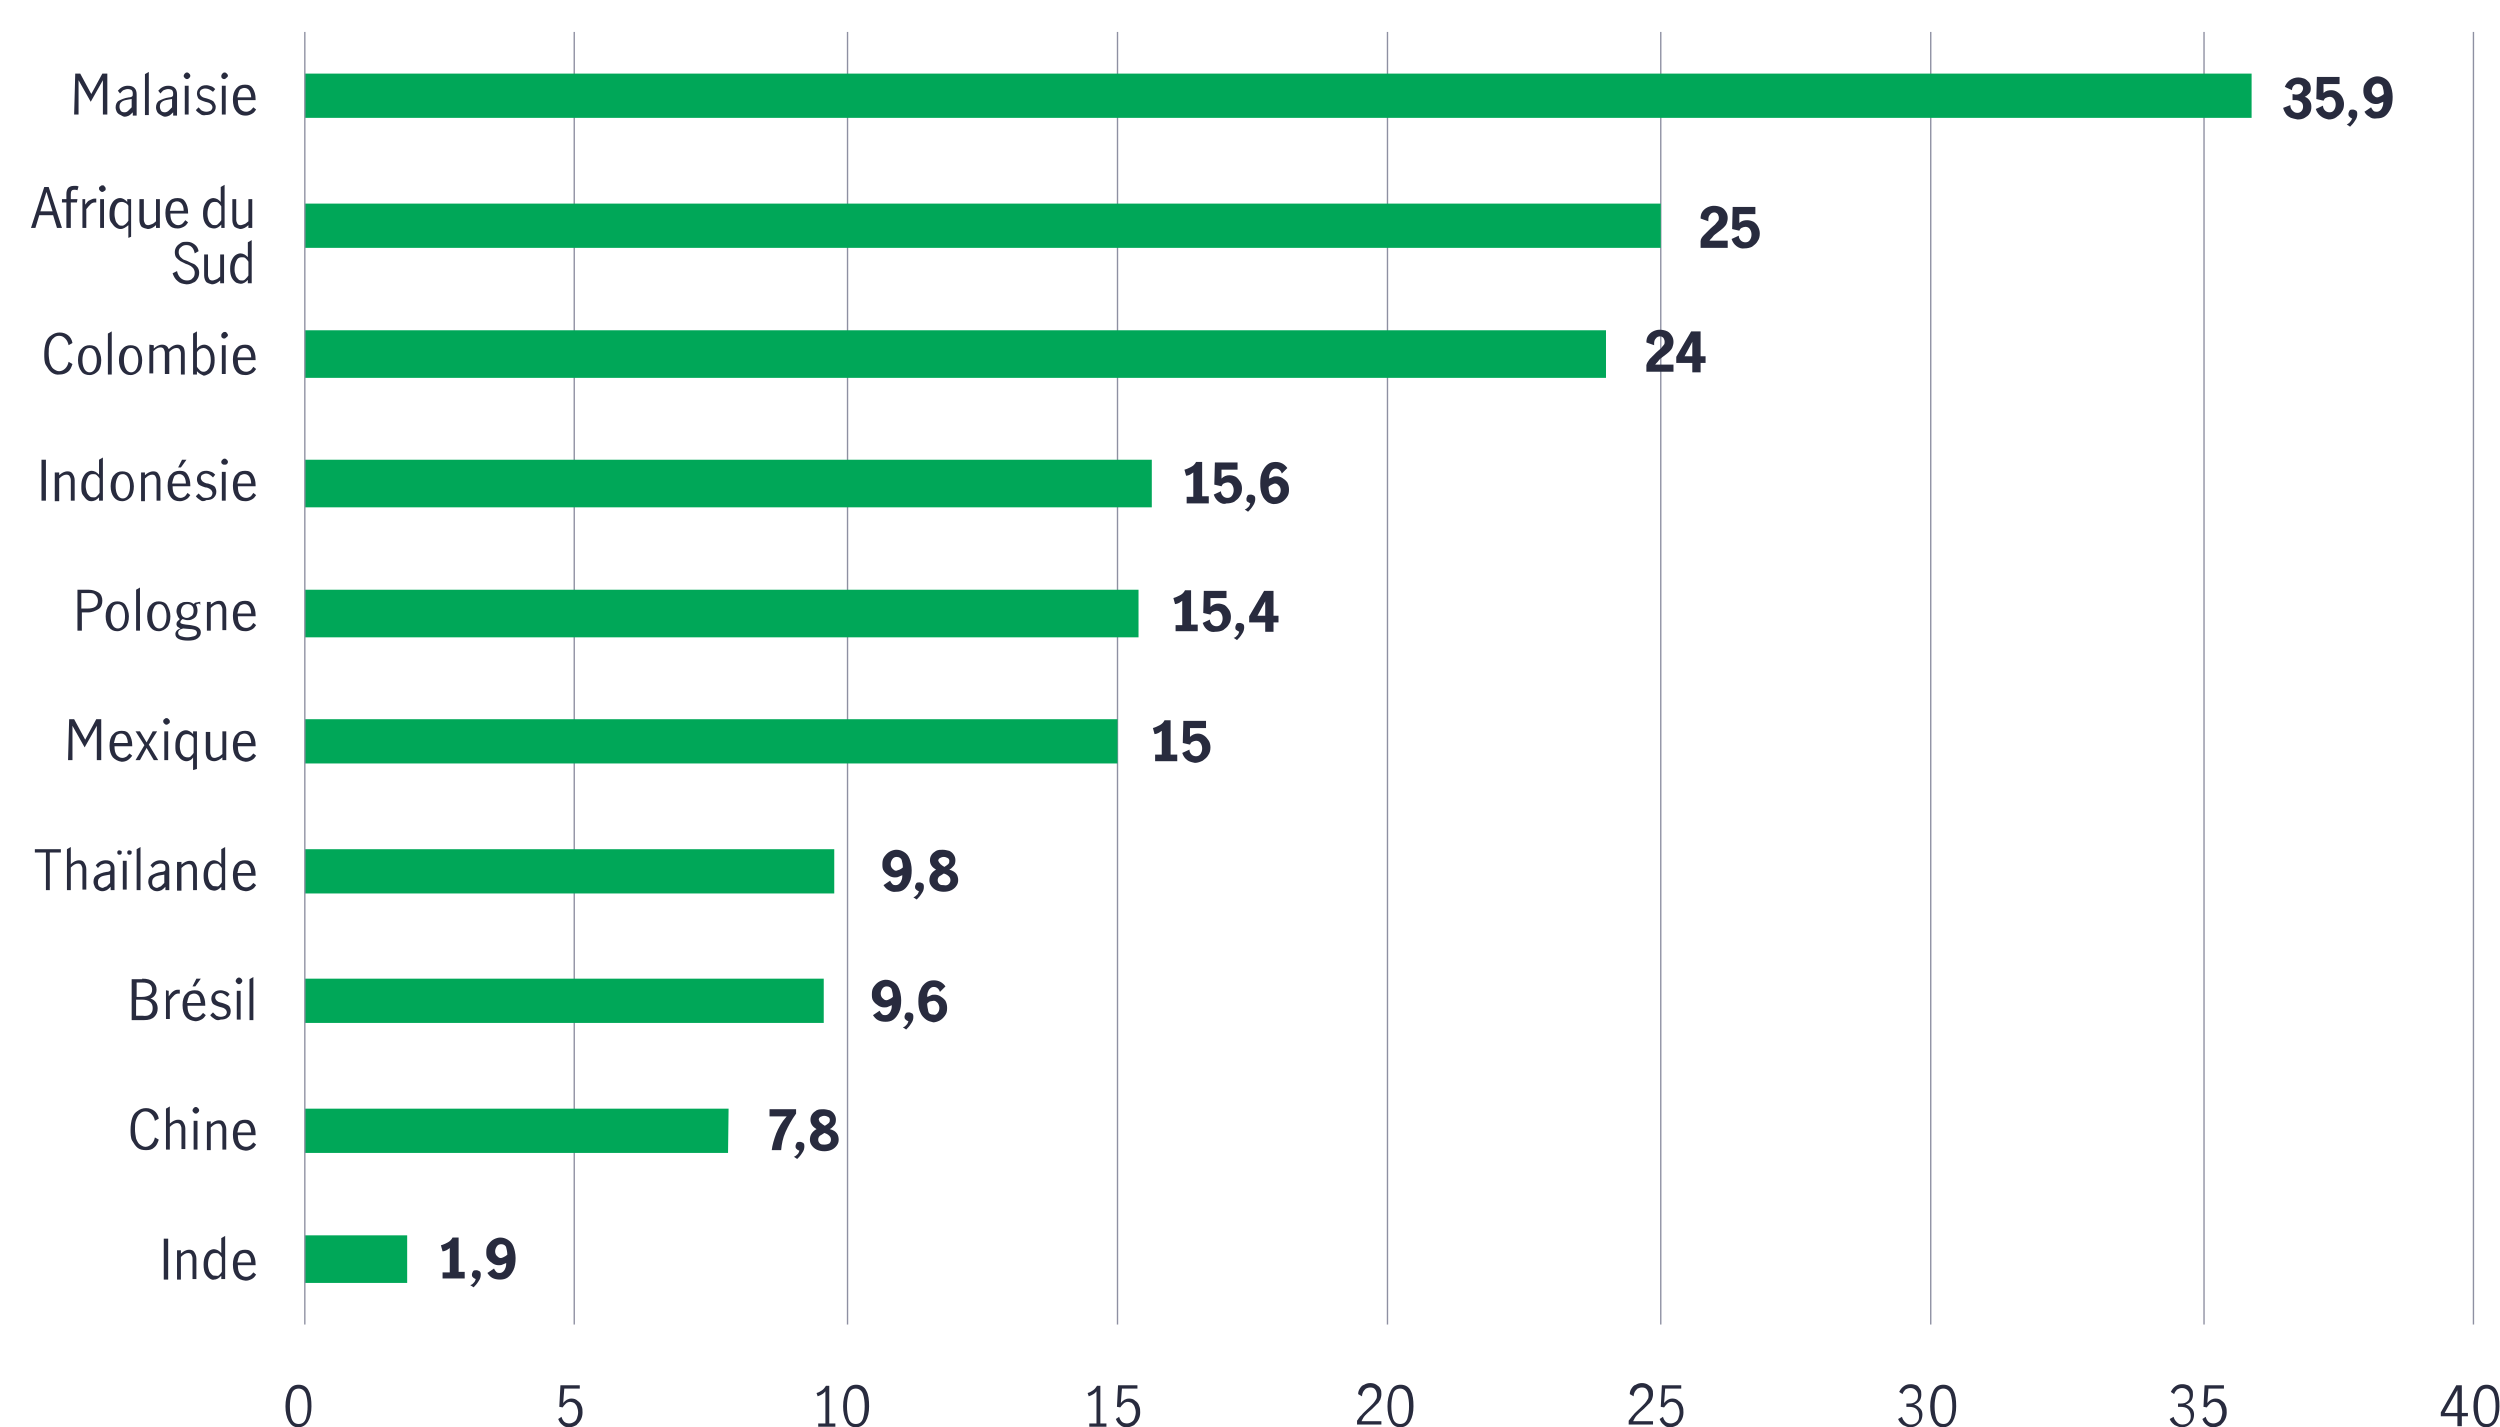 <?xml version="1.0" encoding="utf-8"?>
<!-- Generator: Adobe Illustrator 27.9.0, SVG Export Plug-In . SVG Version: 6.00 Build 0)  -->
<svg version="1.1" id="Layer_1" xmlns="http://www.w3.org/2000/svg" xmlns:xlink="http://www.w3.org/1999/xlink" x="0px" y="0px"
	 viewBox="0 0 451.9 258" style="enable-background:new 0 0 451.9 258;" xml:space="preserve">
<style type="text/css">
	.st0{fill:none;stroke:#8E90A2;stroke-width:0.25;stroke-linecap:square;stroke-linejoin:round;}
	.st1{fill:#00A758;}
	.st2{fill:#282B3E;}
</style>
<path class="st0" d="M447.1,5.9v233.4 M398.4,5.9v233.4 M349,5.9v233.4 M300.2,5.9v233.4 M250.8,5.9v233.4 M202,5.9v233.4
	 M153.2,5.9v233.4 M103.8,5.9v233.4"/>
<path class="st1" d="M407,21.3H55.1v-8H407V21.3z M300.2,44.8H55.1v-8h245.1V44.8z M290.3,68.3H55.1v-8.6h235.2V68.3z M208.2,91.7
	H55.1v-8.6h153.1V91.7z M205.7,115.2H55.1v-8.6h150.7V115.2z M202,138H55.1v-8H202V138z M150.8,161.5H55.1v-8h95.7V161.5z
	 M148.9,184.9H55.1v-8h93.8V184.9z M131.6,208.4H55.1v-8h76.6L131.6,208.4L131.6,208.4z M73.6,231.9H55.1v-8.6h18.5V231.9z"/>
<line class="st0" x1="55.1" y1="239.3" x2="55.1" y2="5.9"/>
<path class="st2" d="M81.3,230v-4.4c-0.1,0.1-0.3,0.2-0.6,0.4c-0.2,0.1-0.5,0.2-0.7,0.2l-0.3-1.1c0.4-0.1,0.8-0.3,1.2-0.5
	s0.7-0.5,0.9-0.9h1.1v6.2H84v1.2h-4V230H81.3L81.3,230z"/>
<path class="st2" d="M85.7,231.8c0.2-0.2,0.2-0.4,0.3-0.6c-0.2-0.1-0.3-0.1-0.5-0.3s-0.2-0.3-0.2-0.5c0-0.2,0.1-0.4,0.2-0.6
	s0.4-0.2,0.6-0.2s0.4,0.1,0.6,0.2c0.2,0.2,0.2,0.4,0.2,0.6c0,0.4-0.1,0.8-0.4,1.2c-0.3,0.5-0.6,0.8-0.9,1.1l-0.6-0.4
	C85.4,232.2,85.5,232,85.7,231.8L85.7,231.8z"/>
<path class="st2" d="M89,231c-0.4-0.2-0.7-0.6-0.9-0.9l1.2-0.8c0.1,0.2,0.2,0.4,0.4,0.6s0.4,0.2,0.6,0.2c0.3,0,0.5-0.1,0.7-0.3
	c0.2-0.2,0.3-0.4,0.4-0.7s0.1-0.6,0.1-0.8c-0.2,0.1-0.5,0.2-0.7,0.3s-0.4,0.1-0.7,0.1c-0.3,0-0.7-0.1-1-0.3s-0.6-0.4-0.9-0.8
	s-0.3-0.8-0.3-1.3c0-0.6,0.1-1,0.4-1.4s0.6-0.7,1-0.9s0.8-0.3,1.1-0.3c0.5,0,0.9,0.1,1.4,0.4s0.8,0.7,1,1.2s0.4,1.3,0.4,2.1
	s-0.1,1.6-0.4,2.2s-0.6,1-1,1.3c-0.4,0.3-0.9,0.4-1.4,0.4C89.8,231.3,89.4,231.2,89,231L89,231z M91.1,227.2
	c0.2-0.1,0.4-0.2,0.6-0.4c0-0.5-0.1-0.9-0.2-1.3s-0.5-0.6-0.9-0.6c-0.3,0-0.6,0.1-0.8,0.4s-0.3,0.6-0.3,0.9c0,0.3,0.1,0.6,0.3,0.8
	c0.2,0.2,0.4,0.4,0.7,0.4C90.7,227.4,90.9,227.3,91.1,227.2L91.1,227.2z"/>
<path class="st2" d="M140.3,204.9c0.4-1,1-2.1,1.9-3.1h-3.1v-1.3h4.8v0.8c-0.8,1.1-1.4,2.2-1.9,3.3c-0.5,1.1-0.7,2.2-0.8,3.3h-1.7
	C139.6,207,139.9,206,140.3,204.9L140.3,204.9z"/>
<path class="st2" d="M144.2,208.6c0.2-0.2,0.2-0.4,0.3-0.6c-0.2-0.1-0.3-0.1-0.5-0.3s-0.2-0.3-0.2-0.5c0-0.2,0.1-0.4,0.2-0.6
	s0.4-0.2,0.6-0.2s0.4,0.1,0.6,0.2c0.2,0.2,0.2,0.4,0.2,0.6c0,0.4-0.1,0.8-0.4,1.2c-0.3,0.5-0.6,0.8-0.9,1.1l-0.6-0.4
	C143.8,209,144,208.8,144.2,208.6L144.2,208.6z"/>
<path class="st2" d="M151.3,204.9c0.2,0.3,0.3,0.7,0.3,1.1c0,0.4-0.1,0.7-0.3,1s-0.5,0.6-0.9,0.8s-0.9,0.3-1.4,0.3s-1-0.1-1.4-0.3
	c-0.4-0.2-0.7-0.5-0.9-0.8c-0.2-0.3-0.3-0.6-0.3-1c0-0.4,0.1-0.8,0.3-1.1s0.5-0.6,0.9-0.8c-0.3-0.2-0.6-0.4-0.8-0.7s-0.3-0.6-0.3-1
	c0-0.4,0.1-0.7,0.3-1c0.2-0.3,0.5-0.5,0.8-0.7c0.4-0.2,0.8-0.2,1.2-0.2s0.8,0.1,1.2,0.2c0.4,0.2,0.6,0.4,0.8,0.7s0.3,0.6,0.3,1
	c0,0.4-0.1,0.8-0.3,1s-0.4,0.5-0.8,0.7C150.7,204.3,151,204.5,151.3,204.9L151.3,204.9z M149.9,206.7c0.2-0.2,0.3-0.4,0.3-0.7
	s-0.1-0.5-0.3-0.7s-0.5-0.4-0.9-0.5c-0.3,0.2-0.6,0.4-0.8,0.5c-0.2,0.2-0.3,0.4-0.3,0.7c0,0.3,0.1,0.5,0.3,0.7s0.5,0.2,0.8,0.2
	C149.4,206.9,149.7,206.8,149.9,206.7L149.9,206.7z M148.4,203c0.2,0.2,0.4,0.3,0.7,0.5c0.3-0.2,0.5-0.3,0.7-0.5
	c0.2-0.2,0.2-0.4,0.2-0.6s-0.1-0.4-0.3-0.5c-0.2-0.1-0.4-0.2-0.7-0.2s-0.5,0.1-0.7,0.2c-0.2,0.1-0.3,0.3-0.3,0.5
	C148.1,202.7,148.2,202.9,148.4,203L148.4,203z"/>
<path class="st2" d="M158.7,184.4c-0.4-0.2-0.7-0.6-0.9-0.9l1.2-0.8c0.1,0.2,0.2,0.4,0.4,0.6s0.4,0.2,0.6,0.2c0.3,0,0.5-0.1,0.7-0.3
	c0.2-0.2,0.3-0.4,0.4-0.7s0.1-0.6,0.1-0.8c-0.2,0.1-0.5,0.2-0.7,0.3s-0.4,0.1-0.7,0.1c-0.3,0-0.7-0.1-1-0.3s-0.6-0.4-0.9-0.8
	s-0.3-0.8-0.3-1.3c0-0.6,0.1-1,0.4-1.4s0.6-0.7,1-0.9s0.8-0.3,1.1-0.3c0.5,0,0.9,0.1,1.4,0.4s0.8,0.7,1,1.2s0.4,1.3,0.4,2.1
	s-0.1,1.6-0.4,2.2s-0.6,1-1,1.3c-0.4,0.3-0.9,0.4-1.4,0.4C159.5,184.7,159.1,184.6,158.7,184.4L158.7,184.4z M160.8,180.6
	c0.2-0.1,0.4-0.2,0.6-0.4c0-0.5-0.1-0.9-0.2-1.3s-0.5-0.6-0.9-0.6c-0.3,0-0.6,0.1-0.8,0.4s-0.3,0.6-0.3,0.9c0,0.3,0.1,0.6,0.3,0.8
	c0.2,0.2,0.4,0.4,0.7,0.4C160.4,180.8,160.6,180.7,160.8,180.6L160.8,180.6z"/>
<path class="st2" d="M163.9,185.2c0.2-0.2,0.2-0.4,0.3-0.6c-0.2-0.1-0.3-0.1-0.5-0.3s-0.2-0.3-0.2-0.5c0-0.2,0.1-0.4,0.2-0.6
	s0.4-0.2,0.6-0.2s0.4,0.1,0.6,0.2c0.2,0.2,0.2,0.4,0.2,0.6c0,0.4-0.1,0.8-0.4,1.2c-0.3,0.5-0.6,0.8-0.9,1.1l-0.6-0.4
	C163.6,185.6,163.7,185.4,163.9,185.2L163.9,185.2z"/>
<path class="st2" d="M167.4,184.3c-0.4-0.3-0.8-0.7-1-1.2c-0.3-0.6-0.4-1.3-0.4-2.1s0.1-1.6,0.4-2.1c0.2-0.6,0.6-1,1-1.3
	c0.4-0.3,0.9-0.4,1.4-0.4c0.9,0,1.6,0.4,2.1,1.1l-1,1c-0.2-0.6-0.6-0.9-1.1-0.9c-0.3,0-0.5,0.1-0.7,0.3s-0.3,0.4-0.4,0.7
	c-0.1,0.3-0.1,0.6-0.1,0.8c0.3-0.1,0.5-0.2,0.7-0.3s0.4-0.1,0.7-0.1c0.3,0,0.7,0.1,1,0.3s0.6,0.4,0.9,0.8c0.2,0.4,0.3,0.8,0.3,1.3
	c0,0.6-0.1,1-0.4,1.4s-0.6,0.7-1,0.9c-0.4,0.2-0.8,0.3-1.1,0.3C168.3,184.7,167.8,184.6,167.4,184.3L167.4,184.3z M169.5,183.1
	c0.2-0.2,0.3-0.6,0.3-0.9c0-0.3-0.1-0.6-0.3-0.9c-0.2-0.2-0.4-0.4-0.7-0.4c-0.2,0-0.4,0.1-0.6,0.1s-0.4,0.2-0.6,0.4
	c0,0.5,0.1,0.9,0.2,1.4s0.5,0.6,0.9,0.6C169,183.5,169.3,183.4,169.5,183.1L169.5,183.1z"/>
<path class="st2" d="M160.6,160.9c-0.4-0.2-0.7-0.6-0.9-0.9l1.2-0.8c0.1,0.2,0.2,0.4,0.4,0.6s0.4,0.2,0.6,0.2c0.3,0,0.5-0.1,0.7-0.3
	c0.2-0.2,0.3-0.4,0.4-0.7s0.1-0.6,0.1-0.8c-0.2,0.1-0.5,0.2-0.7,0.3s-0.4,0.1-0.7,0.1c-0.3,0-0.7-0.1-1-0.3s-0.6-0.4-0.9-0.8
	s-0.3-0.8-0.3-1.3c0-0.6,0.1-1,0.4-1.4s0.6-0.7,1-0.9s0.8-0.3,1.1-0.3c0.5,0,0.9,0.1,1.4,0.4s0.8,0.7,1,1.2s0.4,1.3,0.4,2.1
	s-0.1,1.6-0.4,2.2s-0.6,1-1,1.3c-0.4,0.3-0.9,0.4-1.4,0.4C161.4,161.3,161,161.1,160.6,160.9L160.6,160.9z M162.6,157.2
	c0.2-0.1,0.4-0.2,0.6-0.4c0-0.5-0.1-0.9-0.2-1.3s-0.5-0.6-0.9-0.6c-0.3,0-0.6,0.1-0.8,0.4s-0.3,0.6-0.3,0.9c0,0.3,0.1,0.6,0.3,0.8
	c0.2,0.2,0.4,0.4,0.7,0.4C162.2,157.3,162.4,157.3,162.6,157.2L162.6,157.2z"/>
<path class="st2" d="M165.8,161.7c0.2-0.2,0.2-0.4,0.3-0.6c-0.2-0.1-0.3-0.1-0.5-0.3s-0.2-0.3-0.2-0.5c0-0.2,0.1-0.4,0.2-0.6
	s0.4-0.2,0.6-0.2s0.4,0.1,0.6,0.2c0.2,0.2,0.2,0.4,0.2,0.6c0,0.4-0.1,0.8-0.4,1.2c-0.3,0.5-0.6,0.8-0.9,1.1l-0.6-0.4
	C165.4,162.1,165.6,161.9,165.8,161.7L165.8,161.7z"/>
<path class="st2" d="M172.9,158c0.2,0.3,0.3,0.7,0.3,1.1c0,0.4-0.1,0.7-0.3,1s-0.5,0.6-0.9,0.8s-0.9,0.3-1.4,0.3s-1-0.1-1.4-0.3
	c-0.4-0.2-0.7-0.5-0.9-0.8c-0.2-0.3-0.3-0.6-0.3-1c0-0.4,0.1-0.8,0.3-1.1s0.5-0.6,0.9-0.8c-0.3-0.2-0.6-0.4-0.8-0.7s-0.3-0.6-0.3-1
	c0-0.4,0.1-0.7,0.3-1c0.2-0.3,0.5-0.5,0.8-0.7c0.4-0.2,0.8-0.2,1.2-0.2s0.8,0.1,1.2,0.2c0.4,0.2,0.6,0.4,0.8,0.7s0.3,0.6,0.3,1
	c0,0.4-0.1,0.8-0.3,1s-0.4,0.5-0.8,0.7C172.3,157.4,172.7,157.7,172.9,158L172.9,158z M171.5,159.8c0.2-0.2,0.3-0.4,0.3-0.7
	s-0.1-0.5-0.3-0.7s-0.5-0.4-0.9-0.5c-0.3,0.2-0.6,0.4-0.8,0.5c-0.2,0.2-0.3,0.4-0.3,0.7c0,0.3,0.1,0.5,0.3,0.7s0.5,0.2,0.8,0.2
	C171,160.1,171.3,160,171.5,159.8L171.5,159.8z M170,156.2c0.2,0.2,0.4,0.3,0.7,0.5c0.3-0.2,0.5-0.3,0.7-0.5
	c0.2-0.2,0.2-0.4,0.2-0.6s-0.1-0.4-0.3-0.5c-0.2-0.1-0.4-0.2-0.7-0.2s-0.5,0.1-0.7,0.2c-0.2,0.1-0.3,0.3-0.3,0.5
	C169.7,155.8,169.8,156,170,156.2L170,156.2z"/>
<path class="st2" d="M210,136.5v-4.4c-0.1,0.1-0.3,0.2-0.6,0.4c-0.2,0.1-0.5,0.2-0.7,0.2l-0.3-1.1c0.4-0.1,0.8-0.3,1.2-0.5
	s0.7-0.5,0.9-0.9h1.1v6.2h1.2v1.2h-4v-1.2H210L210,136.5z"/>
<path class="st2" d="M214.6,137.4c-0.4-0.3-0.7-0.7-0.9-1.3l1.3-0.6c0,0.4,0.2,0.7,0.4,0.9c0.2,0.2,0.5,0.3,0.8,0.3
	c0.3,0,0.6-0.1,0.8-0.4s0.3-0.6,0.3-1s-0.1-0.7-0.3-1c-0.2-0.3-0.5-0.4-0.8-0.4c-0.2,0-0.5,0.1-0.7,0.2c-0.2,0.1-0.3,0.3-0.4,0.5
	l-1.3-0.3l0.1-4h4.1v1.3h-2.9l0,1.6c0.4-0.4,0.9-0.6,1.4-0.6c0.4,0,0.8,0.1,1.2,0.4c0.3,0.2,0.6,0.6,0.8,0.9s0.3,0.8,0.3,1.2
	c0,0.5-0.1,1-0.4,1.4c-0.2,0.4-0.6,0.7-1,1c-0.4,0.2-0.9,0.4-1.4,0.4C215.5,137.8,215,137.7,214.6,137.4L214.6,137.4z"/>
<path class="st2" d="M213.7,113v-4.4c-0.1,0.1-0.3,0.2-0.6,0.4c-0.2,0.1-0.5,0.2-0.7,0.2l-0.3-1.1c0.4-0.1,0.8-0.3,1.2-0.5
	s0.7-0.5,0.9-0.9h1.1v6.2h1.2v1.2h-4V113H213.7L213.7,113z"/>
<path class="st2" d="M218.3,113.9c-0.4-0.3-0.7-0.7-0.9-1.3l1.3-0.6c0,0.4,0.2,0.7,0.4,0.9c0.2,0.2,0.5,0.3,0.8,0.3
	c0.3,0,0.6-0.1,0.8-0.4s0.3-0.6,0.3-1s-0.1-0.7-0.3-1c-0.2-0.3-0.5-0.4-0.8-0.4c-0.2,0-0.5,0.1-0.7,0.2c-0.2,0.1-0.3,0.3-0.4,0.5
	l-1.3-0.3l0.1-4h4.1v1.3h-2.9l0,1.6c0.4-0.4,0.9-0.6,1.4-0.6c0.4,0,0.8,0.1,1.2,0.3c0.3,0.2,0.6,0.6,0.8,0.9s0.3,0.8,0.3,1.2
	c0,0.5-0.1,1-0.4,1.4c-0.2,0.4-0.6,0.7-1,1c-0.4,0.2-0.9,0.3-1.4,0.3C219.2,114.3,218.7,114.2,218.3,113.9L218.3,113.9z"/>
<path class="st2" d="M223.7,114.8c0.2-0.2,0.2-0.4,0.3-0.6c-0.2-0.1-0.3-0.2-0.5-0.3s-0.2-0.3-0.2-0.5c0-0.2,0.1-0.4,0.2-0.6
	s0.4-0.2,0.6-0.2s0.4,0.1,0.6,0.2c0.2,0.2,0.2,0.4,0.2,0.6c0,0.3-0.1,0.8-0.4,1.2c-0.3,0.5-0.6,0.8-0.9,1.1l-0.6-0.4
	C223.4,115.2,223.5,115,223.7,114.8L223.7,114.8z"/>
<path class="st2" d="M228.7,112.5h-2.9v-1.1l2.7-4.6h1.7v4.5h0.9v1.2h-0.9v1.7h-1.5V112.5z M228.7,111.3v-2.6h0l-1.4,2.6H228.7z"/>
<path class="st2" d="M215.7,89.8v-4.4c-0.1,0.1-0.3,0.2-0.6,0.4c-0.2,0.1-0.5,0.2-0.7,0.2l-0.3-1.1c0.4-0.1,0.8-0.3,1.2-0.5
	s0.7-0.5,0.9-0.9h1.1v6.2h1.2V91h-4v-1.2L215.7,89.8L215.7,89.8z"/>
<path class="st2" d="M220.3,90.7c-0.4-0.3-0.7-0.7-0.9-1.3l1.3-0.6c0,0.4,0.2,0.7,0.4,0.9c0.2,0.2,0.5,0.3,0.8,0.3
	c0.3,0,0.6-0.1,0.8-0.4s0.3-0.6,0.3-1s-0.1-0.7-0.3-1c-0.2-0.3-0.5-0.4-0.8-0.4c-0.2,0-0.5,0.1-0.7,0.2c-0.2,0.1-0.3,0.3-0.4,0.5
	l-1.3-0.3l0.1-4h4.1v1.3h-2.9l0,1.6c0.4-0.4,0.9-0.6,1.4-0.6c0.4,0,0.8,0.1,1.2,0.3c0.3,0.2,0.6,0.6,0.8,0.9s0.3,0.8,0.3,1.2
	c0,0.5-0.1,1-0.4,1.4c-0.2,0.4-0.6,0.7-1,1c-0.4,0.2-0.9,0.3-1.4,0.3C221.2,91.2,220.7,91,220.3,90.7L220.3,90.7z"/>
<path class="st2" d="M225.7,91.6c0.2-0.2,0.2-0.4,0.3-0.6c-0.2-0.1-0.3-0.2-0.5-0.3s-0.2-0.3-0.2-0.5c0-0.2,0.1-0.4,0.2-0.6
	s0.4-0.2,0.6-0.2s0.4,0.1,0.6,0.2c0.2,0.2,0.2,0.4,0.2,0.6c0,0.3-0.1,0.8-0.4,1.2c-0.3,0.5-0.6,0.8-0.9,1.1l-0.6-0.4
	C225.3,92,225.5,91.8,225.7,91.6L225.7,91.6z"/>
<path class="st2" d="M229.2,90.8c-0.4-0.3-0.8-0.7-1-1.2c-0.3-0.6-0.4-1.3-0.4-2.2s0.1-1.6,0.4-2.2s0.6-1,1-1.3s0.9-0.4,1.4-0.4
	c0.9,0,1.6,0.4,2.1,1.1l-1,1c-0.2-0.6-0.6-0.9-1.1-0.9c-0.3,0-0.5,0.1-0.7,0.3s-0.3,0.4-0.4,0.7c-0.1,0.3-0.1,0.6-0.1,0.8
	c0.3-0.1,0.5-0.2,0.7-0.3s0.4-0.1,0.7-0.1c0.3,0,0.7,0.1,1,0.3s0.6,0.4,0.9,0.8c0.2,0.4,0.3,0.8,0.3,1.3c0,0.6-0.1,1-0.4,1.4
	s-0.6,0.7-1,0.9c-0.4,0.2-0.8,0.3-1.1,0.3C230.1,91.2,229.6,91,229.2,90.8L229.2,90.8z M231.2,89.5c0.2-0.2,0.3-0.6,0.3-0.9
	c0-0.3-0.1-0.6-0.3-0.8c-0.2-0.2-0.4-0.4-0.7-0.4c-0.2,0-0.4,0.1-0.6,0.2s-0.4,0.2-0.6,0.4c0,0.5,0.1,0.9,0.2,1.3
	c0.2,0.4,0.5,0.6,0.9,0.6C230.8,89.9,231,89.8,231.2,89.5L231.2,89.5z"/>
<path class="st2" d="M298.2,64.9c0.3-0.3,0.7-0.7,1.2-1.2c0.3-0.3,0.6-0.5,0.8-0.7c0.2-0.2,0.3-0.4,0.5-0.6s0.2-0.4,0.2-0.6
	c0-0.3-0.1-0.5-0.2-0.7c-0.2-0.2-0.4-0.3-0.6-0.3c-0.3,0-0.6,0.1-0.8,0.4c-0.2,0.2-0.3,0.5-0.3,0.9c0,0.1,0,0.2,0,0.3l-1.4-0.5
	c0-0.5,0.1-0.9,0.3-1.2c0.2-0.3,0.5-0.6,0.9-0.8s0.8-0.3,1.2-0.3c0.5,0,1,0.1,1.4,0.3c0.4,0.2,0.6,0.5,0.8,0.8
	c0.2,0.3,0.3,0.7,0.3,1.1c0,0.4-0.1,0.7-0.2,1s-0.4,0.6-0.6,0.8s-0.6,0.5-1,0.8c-0.4,0.3-0.7,0.5-0.9,0.8s-0.4,0.4-0.6,0.7h3.3v1.3
	h-4.9V66C297.7,65.6,297.9,65.3,298.2,64.9L298.2,64.9z"/>
<path class="st2" d="M305.9,65.6H303v-1.1l2.7-4.6h1.7v4.5h0.9v1.2h-0.9v1.7h-1.5V65.6z M305.9,64.4v-2.6h0l-1.4,2.6H305.9z"/>
<path class="st2" d="M308,42.5c0.3-0.3,0.7-0.7,1.2-1.2c0.3-0.3,0.6-0.5,0.8-0.7c0.2-0.2,0.3-0.4,0.5-0.6s0.2-0.4,0.2-0.6
	c0-0.3-0.1-0.5-0.2-0.7c-0.2-0.2-0.4-0.3-0.6-0.3c-0.3,0-0.6,0.1-0.8,0.4c-0.2,0.2-0.3,0.5-0.3,0.9c0,0.1,0,0.2,0,0.3l-1.4-0.5
	c0-0.5,0.1-0.9,0.3-1.2c0.2-0.3,0.5-0.6,0.9-0.8s0.8-0.3,1.2-0.3c0.5,0,1,0.1,1.4,0.3c0.4,0.2,0.6,0.5,0.8,0.8
	c0.2,0.3,0.3,0.7,0.3,1.1c0,0.4-0.1,0.7-0.2,1s-0.4,0.6-0.6,0.8c-0.2,0.2-0.6,0.5-1,0.8c-0.4,0.3-0.7,0.5-0.9,0.8s-0.4,0.4-0.6,0.7
	h3.3v1.3h-4.9v-1.2C307.4,43.2,307.7,42.8,308,42.5L308,42.5z"/>
<path class="st2" d="M313.9,44.5c-0.4-0.3-0.7-0.7-0.9-1.3l1.3-0.6c0,0.4,0.2,0.7,0.4,0.9c0.2,0.2,0.5,0.3,0.8,0.3
	c0.3,0,0.6-0.1,0.8-0.4s0.3-0.6,0.3-1s-0.1-0.7-0.3-1c-0.2-0.3-0.5-0.4-0.8-0.4c-0.2,0-0.5,0.1-0.7,0.2c-0.2,0.1-0.3,0.3-0.4,0.5
	l-1.3-0.3l0.1-4h4.1v1.3h-2.9l0,1.6c0.4-0.4,0.9-0.5,1.4-0.5c0.4,0,0.8,0.1,1.2,0.3c0.3,0.2,0.6,0.5,0.8,0.9s0.3,0.8,0.3,1.2
	c0,0.5-0.1,1-0.4,1.4c-0.2,0.4-0.6,0.7-1,1c-0.4,0.2-0.9,0.3-1.4,0.3C314.8,45,314.3,44.8,313.9,44.5L313.9,44.5z"/>
<path class="st2" d="M414.1,21.3c-0.4-0.2-0.7-0.4-0.9-0.7s-0.4-0.7-0.5-1.1L414,19c0,0.4,0.1,0.7,0.4,1s0.5,0.4,0.9,0.4
	c0.3,0,0.5-0.1,0.7-0.3s0.3-0.5,0.3-0.8c0-0.4-0.1-0.7-0.4-0.9c-0.3-0.2-0.6-0.3-1-0.3c-0.2,0-0.3,0-0.5,0v-1.1
	c0.2,0,0.4,0.1,0.6,0.1c0.4,0,0.7-0.1,0.9-0.3c0.2-0.2,0.4-0.5,0.4-0.8c0-0.3-0.1-0.5-0.3-0.6c-0.2-0.2-0.4-0.2-0.7-0.2
	s-0.5,0.1-0.7,0.3s-0.3,0.5-0.3,0.8l-1.3-0.6c0.2-0.5,0.5-0.9,0.9-1.2s1-0.5,1.5-0.5c0.4,0,0.8,0.1,1.1,0.2s0.6,0.4,0.9,0.7
	c0.2,0.3,0.3,0.7,0.3,1.1c0,0.4-0.1,0.7-0.3,0.9c-0.2,0.2-0.5,0.5-0.8,0.6c0.4,0.1,0.7,0.4,0.9,0.7c0.2,0.3,0.3,0.6,0.3,1.1
	c0,0.5-0.1,0.9-0.3,1.2c-0.2,0.4-0.6,0.6-0.9,0.8s-0.8,0.3-1.3,0.3C414.8,21.5,414.4,21.4,414.1,21.3L414.1,21.3z"/>
<path class="st2" d="M419.5,21c-0.4-0.3-0.7-0.7-0.9-1.3l1.3-0.6c0,0.4,0.2,0.7,0.4,0.9c0.2,0.2,0.5,0.3,0.8,0.3
	c0.3,0,0.6-0.1,0.8-0.4s0.3-0.6,0.3-1s-0.1-0.7-0.3-1c-0.2-0.3-0.5-0.4-0.8-0.4c-0.2,0-0.5,0.1-0.7,0.2c-0.2,0.1-0.3,0.3-0.4,0.5
	l-1.3-0.3l0.1-4h4.1v1.3h-2.9l0,1.6c0.4-0.4,0.9-0.5,1.4-0.5c0.4,0,0.8,0.1,1.2,0.4c0.3,0.2,0.6,0.5,0.8,0.9
	c0.2,0.4,0.3,0.8,0.3,1.2c0,0.5-0.1,1-0.4,1.4c-0.2,0.4-0.6,0.7-1,1s-0.9,0.4-1.4,0.4C420.5,21.5,420,21.4,419.5,21L419.5,21z"/>
<path class="st2" d="M424.9,21.9c0.2-0.2,0.2-0.4,0.3-0.5c-0.2,0-0.3-0.1-0.5-0.3s-0.2-0.3-0.2-0.5c0-0.2,0.1-0.4,0.2-0.6
	s0.4-0.2,0.6-0.2s0.4,0.1,0.6,0.2c0.2,0.2,0.2,0.4,0.2,0.6c0,0.4-0.1,0.8-0.4,1.2c-0.3,0.5-0.6,0.8-0.9,1.1l-0.6-0.4
	C424.6,22.3,424.8,22.1,424.9,21.9L424.9,21.9z"/>
<path class="st2" d="M428.3,21.1c-0.4-0.2-0.7-0.5-0.9-0.9l1.2-0.8c0.1,0.2,0.2,0.4,0.4,0.6s0.4,0.2,0.6,0.2c0.3,0,0.5-0.1,0.7-0.3
	c0.2-0.2,0.3-0.4,0.4-0.7s0.1-0.6,0.1-0.8c-0.2,0.1-0.5,0.2-0.7,0.3s-0.4,0.1-0.7,0.1c-0.3,0-0.7-0.1-1-0.3s-0.6-0.4-0.9-0.8
	c-0.2-0.4-0.3-0.8-0.3-1.3c0-0.6,0.1-1,0.4-1.4s0.6-0.7,1-0.9c0.4-0.2,0.8-0.3,1.1-0.3c0.5,0,0.9,0.1,1.4,0.4s0.8,0.7,1,1.2
	s0.4,1.3,0.4,2.1s-0.1,1.6-0.4,2.2s-0.6,1-1,1.3c-0.4,0.3-0.9,0.4-1.4,0.4C429.1,21.5,428.6,21.4,428.3,21.1L428.3,21.1z
	 M430.3,17.4c0.2-0.1,0.4-0.2,0.6-0.4c0-0.5-0.1-0.9-0.2-1.3s-0.5-0.6-0.9-0.6c-0.3,0-0.6,0.1-0.8,0.4s-0.3,0.6-0.3,0.9
	c0,0.3,0.1,0.6,0.3,0.8s0.4,0.4,0.7,0.4C429.9,17.6,430.1,17.5,430.3,17.4L430.3,17.4z"/>
<path class="st2" d="M52.2,256.9c-0.4-0.7-0.6-1.6-0.6-2.7s0.2-2,0.6-2.8s1-1.1,1.8-1.1s1.5,0.4,1.8,1.1c0.4,0.7,0.5,1.7,0.5,2.8
	s-0.2,2-0.6,2.7s-1,1.1-1.8,1.1S52.6,257.6,52.2,256.9z M55.3,256.4c0.2-0.6,0.3-1.4,0.3-2.2s-0.1-1.6-0.3-2.2s-0.7-1-1.3-1
	s-1.1,0.3-1.3,1s-0.3,1.4-0.3,2.2s0.1,1.6,0.3,2.2c0.2,0.6,0.6,1,1.3,1S55.1,257,55.3,256.4L55.3,256.4z"/>
<path class="st2" d="M101.7,257.6c-0.4-0.3-0.6-0.6-0.8-1.1l0.6-0.4c0.1,0.4,0.3,0.7,0.5,0.9s0.6,0.3,0.9,0.3s0.6-0.1,0.9-0.3
	s0.4-0.4,0.5-0.7c0.1-0.3,0.2-0.6,0.2-1c0-0.4-0.1-0.7-0.2-1c-0.1-0.3-0.3-0.5-0.5-0.7c-0.2-0.1-0.5-0.2-0.7-0.2
	c-0.3,0-0.6,0.1-0.8,0.3c-0.2,0.2-0.4,0.4-0.6,0.7l-0.6-0.1l0.2-3.9h3.5v0.6h-2.8l-0.2,2.6c0.4-0.5,0.9-0.8,1.5-0.8
	c0.4,0,0.8,0.1,1.1,0.4c0.3,0.2,0.6,0.5,0.7,0.9c0.2,0.4,0.2,0.8,0.2,1.2c0,0.5-0.1,0.9-0.3,1.3c-0.2,0.4-0.5,0.7-0.8,1
	c-0.4,0.2-0.8,0.4-1.3,0.4S102,257.9,101.7,257.6L101.7,257.6z"/>
<path class="st2" d="M149.2,257.2v-5.7c-0.3,0.4-0.8,0.7-1.4,0.9l-0.2-0.6c0.4-0.1,0.7-0.3,1-0.5s0.5-0.5,0.7-0.8h0.6v6.8h1.1v0.6
	h-3.1v-0.6H149.2L149.2,257.2z"/>
<path class="st2" d="M153,256.9c-0.4-0.7-0.6-1.6-0.6-2.7s0.2-2,0.6-2.8s1-1.1,1.8-1.1s1.5,0.4,1.8,1.1c0.4,0.7,0.5,1.7,0.5,2.8
	s-0.2,2-0.6,2.7s-1,1.1-1.8,1.1S153.3,257.6,153,256.9z M156,256.4c0.2-0.6,0.3-1.4,0.3-2.2s-0.1-1.6-0.3-2.2s-0.7-1-1.3-1
	s-1.1,0.3-1.3,1s-0.3,1.4-0.3,2.2s0.1,1.6,0.3,2.2c0.2,0.6,0.6,1,1.3,1S155.8,257,156,256.4L156,256.4z"/>
<path class="st2" d="M198.2,257.2v-5.7c-0.3,0.4-0.8,0.7-1.4,0.9l-0.2-0.6c0.4-0.1,0.7-0.3,1-0.5s0.5-0.5,0.7-0.8h0.6v6.8h1.1v0.6
	h-3.1v-0.6H198.2L198.2,257.2z"/>
<path class="st2" d="M202.5,257.6c-0.4-0.3-0.6-0.6-0.8-1.1l0.6-0.4c0.1,0.4,0.3,0.7,0.5,0.9s0.6,0.3,0.9,0.3s0.6-0.1,0.9-0.3
	s0.4-0.4,0.5-0.7c0.1-0.3,0.2-0.6,0.2-1c0-0.4-0.1-0.7-0.2-1c-0.1-0.3-0.3-0.5-0.5-0.7c-0.2-0.1-0.5-0.2-0.7-0.2
	c-0.3,0-0.6,0.1-0.8,0.3c-0.2,0.2-0.4,0.4-0.6,0.7l-0.6-0.1l0.2-3.9h3.5v0.6h-2.8l-0.2,2.6c0.4-0.5,0.9-0.8,1.5-0.8
	c0.4,0,0.8,0.1,1.1,0.4c0.3,0.2,0.6,0.5,0.7,0.9c0.2,0.4,0.2,0.8,0.2,1.2c0,0.5-0.1,0.9-0.3,1.3c-0.2,0.4-0.5,0.7-0.8,1
	c-0.4,0.2-0.8,0.4-1.3,0.4S202.8,257.9,202.5,257.6L202.5,257.6z"/>
<path class="st2" d="M246.1,255.8c0.3-0.4,0.8-0.8,1.3-1.3c0.3-0.3,0.6-0.6,0.8-0.8c0.2-0.2,0.3-0.4,0.5-0.7s0.2-0.5,0.2-0.8
	c0-0.4-0.1-0.7-0.3-1s-0.5-0.4-0.9-0.4c-0.3,0-0.6,0.1-0.8,0.2c-0.2,0.2-0.4,0.4-0.5,0.6s-0.2,0.5-0.2,0.8l-0.7-0.4
	c0-0.4,0.1-0.7,0.3-1s0.4-0.6,0.8-0.7c0.3-0.2,0.7-0.3,1.1-0.3s0.8,0.1,1.1,0.3c0.3,0.2,0.6,0.4,0.7,0.7c0.2,0.3,0.2,0.6,0.2,1
	s-0.1,0.7-0.2,1c-0.2,0.3-0.3,0.6-0.6,0.8c-0.2,0.2-0.5,0.5-0.9,0.9c-0.5,0.4-0.9,0.8-1.2,1.1c-0.3,0.3-0.5,0.7-0.7,1.1h3.6v0.6
	h-4.4v-0.7C245.5,256.6,245.7,256.1,246.1,255.8L246.1,255.8z"/>
<path class="st2" d="M251.4,256.9c-0.4-0.7-0.6-1.6-0.6-2.7s0.2-2,0.6-2.8s1-1.1,1.8-1.1s1.5,0.4,1.8,1.1c0.4,0.7,0.5,1.7,0.5,2.8
	s-0.2,2-0.6,2.7s-1,1.1-1.8,1.1S251.7,257.6,251.4,256.9z M254.4,256.4c0.2-0.6,0.3-1.4,0.3-2.2s-0.1-1.6-0.3-2.2s-0.7-1-1.3-1
	s-1.1,0.3-1.3,1s-0.3,1.4-0.3,2.2s0.1,1.6,0.3,2.2c0.2,0.6,0.6,1,1.3,1S254.2,257,254.4,256.4L254.4,256.4z"/>
<path class="st2" d="M295.2,255.8c0.3-0.4,0.8-0.8,1.3-1.3c0.3-0.3,0.6-0.6,0.8-0.8c0.2-0.2,0.3-0.4,0.5-0.7s0.2-0.5,0.2-0.8
	c0-0.4-0.1-0.7-0.3-1s-0.5-0.4-0.9-0.4c-0.3,0-0.6,0.1-0.8,0.2c-0.2,0.2-0.4,0.4-0.5,0.6s-0.2,0.5-0.2,0.8l-0.7-0.4
	c0-0.4,0.1-0.7,0.3-1s0.4-0.6,0.8-0.7c0.3-0.2,0.7-0.3,1.1-0.3s0.8,0.1,1.1,0.3c0.3,0.2,0.6,0.4,0.7,0.7c0.2,0.3,0.2,0.6,0.2,1
	s-0.1,0.7-0.2,1c-0.2,0.3-0.3,0.6-0.6,0.8c-0.2,0.2-0.5,0.5-0.9,0.9c-0.5,0.4-0.9,0.8-1.2,1.1c-0.3,0.3-0.5,0.7-0.7,1.1h3.6v0.6
	h-4.4v-0.7C294.6,256.6,294.9,256.1,295.2,255.8L295.2,255.8z"/>
<path class="st2" d="M300.8,257.6c-0.4-0.3-0.6-0.6-0.8-1.1l0.6-0.4c0.1,0.4,0.3,0.7,0.5,0.9s0.6,0.3,0.9,0.3s0.6-0.1,0.9-0.3
	s0.4-0.4,0.5-0.7c0.1-0.3,0.2-0.6,0.2-1c0-0.4-0.1-0.7-0.2-1c-0.1-0.3-0.3-0.5-0.5-0.7c-0.2-0.1-0.5-0.2-0.7-0.2
	c-0.3,0-0.6,0.1-0.8,0.3c-0.2,0.2-0.4,0.4-0.6,0.7l-0.6-0.1l0.2-3.9h3.5v0.6H301l-0.2,2.6c0.4-0.5,0.9-0.8,1.5-0.8
	c0.4,0,0.8,0.1,1.1,0.4c0.3,0.2,0.6,0.5,0.7,0.9c0.2,0.4,0.2,0.8,0.2,1.2c0,0.5-0.1,0.9-0.3,1.3c-0.2,0.4-0.5,0.7-0.8,1
	c-0.4,0.2-0.8,0.4-1.3,0.4S301.1,257.9,300.8,257.6L300.8,257.6z"/>
<path class="st2" d="M344,257.6c-0.4-0.3-0.7-0.6-0.9-1.1l0.7-0.4c0.1,0.4,0.3,0.7,0.6,1s0.6,0.4,1,0.4c0.4,0,0.8-0.1,1.1-0.4
	s0.4-0.6,0.4-1.1c0-0.6-0.2-1-0.5-1.3s-0.8-0.4-1.4-0.4c-0.2,0-0.3,0-0.4,0v-0.6c0.2,0,0.3,0,0.5,0c0.5,0,0.9-0.1,1.2-0.4
	c0.3-0.2,0.4-0.6,0.4-1s-0.1-0.7-0.4-1s-0.6-0.4-1-0.4c-0.3,0-0.6,0.1-0.9,0.3c-0.2,0.2-0.4,0.5-0.5,0.8l-0.6-0.4
	c0.2-0.4,0.4-0.7,0.8-1s0.8-0.4,1.3-0.4c0.4,0,0.7,0.1,1,0.2s0.5,0.4,0.7,0.7s0.2,0.6,0.2,1c0,0.4-0.1,0.8-0.3,1.1s-0.5,0.5-1,0.7
	c0.5,0.1,0.8,0.4,1.1,0.7s0.4,0.7,0.4,1.1c0,0.4-0.1,0.8-0.3,1.2c-0.2,0.3-0.5,0.6-0.8,0.8s-0.8,0.3-1.2,0.3
	C344.9,258,344.4,257.8,344,257.6L344,257.6z"/>
<path class="st2" d="M349.5,256.9c-0.4-0.7-0.6-1.6-0.6-2.7s0.2-2,0.6-2.8s1-1.1,1.8-1.1s1.5,0.4,1.8,1.1c0.4,0.7,0.5,1.7,0.5,2.8
	s-0.2,2-0.6,2.7s-1,1.1-1.8,1.1S349.9,257.6,349.5,256.9z M352.6,256.4c0.2-0.6,0.3-1.4,0.3-2.2s-0.1-1.6-0.3-2.2s-0.7-1-1.3-1
	s-1.1,0.3-1.3,1s-0.3,1.4-0.3,2.2s0.1,1.6,0.3,2.2c0.2,0.6,0.6,1,1.3,1S352.3,257,352.6,256.4L352.6,256.4z"/>
<path class="st2" d="M393.1,257.6c-0.4-0.3-0.7-0.6-0.9-1.1l0.7-0.4c0.1,0.4,0.3,0.7,0.6,1s0.6,0.4,1,0.4c0.4,0,0.8-0.1,1.1-0.4
	s0.4-0.6,0.4-1.1c0-0.6-0.2-1-0.5-1.3s-0.8-0.4-1.4-0.4c-0.2,0-0.3,0-0.4,0v-0.6c0.2,0,0.3,0,0.5,0c0.5,0,0.9-0.1,1.2-0.4
	c0.3-0.2,0.4-0.6,0.4-1s-0.1-0.7-0.4-1s-0.6-0.4-1-0.4c-0.3,0-0.6,0.1-0.9,0.3c-0.2,0.2-0.4,0.5-0.5,0.8l-0.6-0.4
	c0.2-0.4,0.4-0.7,0.8-1s0.8-0.4,1.3-0.4c0.4,0,0.7,0.1,1,0.2s0.5,0.4,0.7,0.7s0.2,0.6,0.2,1c0,0.4-0.1,0.8-0.3,1.1s-0.5,0.5-1,0.7
	c0.5,0.1,0.8,0.4,1.1,0.7s0.4,0.7,0.4,1.1c0,0.4-0.1,0.8-0.3,1.2c-0.2,0.3-0.5,0.6-0.8,0.8s-0.8,0.3-1.2,0.3
	C394,258,393.5,257.8,393.1,257.6L393.1,257.6z"/>
<path class="st2" d="M398.9,257.6c-0.4-0.3-0.6-0.6-0.8-1.1l0.6-0.4c0.1,0.4,0.3,0.7,0.5,0.9s0.6,0.3,0.9,0.3s0.6-0.1,0.9-0.3
	s0.4-0.4,0.5-0.7c0.1-0.3,0.2-0.6,0.2-1c0-0.4-0.1-0.7-0.2-1c-0.1-0.3-0.3-0.5-0.5-0.7c-0.2-0.1-0.5-0.2-0.7-0.2
	c-0.3,0-0.6,0.1-0.8,0.3c-0.2,0.2-0.4,0.4-0.6,0.7l-0.6-0.1l0.2-3.9h3.5v0.6h-2.8l-0.2,2.6c0.4-0.5,0.9-0.8,1.5-0.8
	c0.4,0,0.8,0.1,1.1,0.4c0.3,0.2,0.6,0.5,0.7,0.9c0.2,0.4,0.2,0.8,0.2,1.2c0,0.5-0.1,0.9-0.3,1.3c-0.2,0.4-0.5,0.7-0.8,1
	c-0.4,0.2-0.8,0.4-1.3,0.4S399.3,257.9,398.9,257.6L398.9,257.6z"/>
<path class="st2" d="M444.2,256h-3v-0.7l2.8-4.9h1v5h1.1v0.6h-1.1v1.8h-0.8V256z M444.2,255.4v-4.1l0,0l-2.3,4.1H444.2L444.2,255.4z
	"/>
<path class="st2" d="M447.7,256.9c-0.4-0.7-0.6-1.6-0.6-2.7s0.2-2,0.6-2.8s1-1.1,1.8-1.1s1.5,0.4,1.8,1.1c0.4,0.7,0.5,1.7,0.5,2.8
	s-0.2,2-0.6,2.7s-1,1.1-1.8,1.1S448.1,257.6,447.7,256.9z M450.8,256.4c0.2-0.6,0.3-1.4,0.3-2.2s-0.1-1.6-0.3-2.2s-0.7-1-1.3-1
	s-1.1,0.3-1.3,1s-0.3,1.4-0.3,2.2s0.1,1.6,0.3,2.2c0.2,0.6,0.6,1,1.3,1S450.5,257,450.8,256.4L450.8,256.4z"/>
<path class="st2" d="M29.6,223.9h0.8v7.4h-0.8V223.9z"/>
<path class="st2" d="M32.7,226v0.6c0.2-0.2,0.5-0.4,0.7-0.5s0.5-0.2,0.8-0.2c0.4,0,0.7,0.1,0.9,0.4s0.4,0.7,0.4,1.2v3.7h-0.7v-3.7
	c0-0.3-0.1-0.5-0.2-0.7s-0.3-0.3-0.6-0.3c-0.4,0-0.8,0.2-1.3,0.7v4.1H32V226H32.7L32.7,226z"/>
<path class="st2" d="M37.9,231.1c-0.3-0.2-0.6-0.5-0.8-0.9s-0.3-0.9-0.3-1.6s0.1-1.2,0.3-1.6s0.4-0.7,0.7-0.9s0.6-0.3,0.9-0.3
	c0.2,0,0.5,0.1,0.7,0.2c0.2,0.1,0.4,0.3,0.6,0.5v-2.7l0.7-0.4v7.8h-0.7v-0.6c-0.2,0.2-0.4,0.4-0.6,0.5c-0.2,0.1-0.4,0.2-0.7,0.2
	C38.5,231.4,38.2,231.3,37.9,231.1L37.9,231.1z M39.6,230.5c0.2-0.2,0.4-0.4,0.5-0.6v-2.6c-0.1-0.2-0.3-0.4-0.5-0.6
	s-0.4-0.2-0.7-0.2c-0.5,0-0.8,0.2-1,0.6c-0.2,0.4-0.3,0.9-0.3,1.5c0,0.4,0.1,0.8,0.2,1.1s0.3,0.5,0.5,0.7s0.4,0.2,0.7,0.2
	S39.4,230.7,39.6,230.5L39.6,230.5z"/>
<path class="st2" d="M42.7,230.7c-0.4-0.5-0.6-1.2-0.6-2.1s0.2-1.6,0.6-2c0.4-0.5,0.9-0.7,1.6-0.7s1.1,0.2,1.4,0.7
	c0.3,0.5,0.5,1.1,0.5,1.9c0,0.1,0,0.2,0,0.2h-3.2c0,0.7,0.1,1.2,0.4,1.6c0.3,0.3,0.6,0.5,1.1,0.5c0.3,0,0.5-0.1,0.7-0.2
	s0.4-0.4,0.6-0.6l0.5,0.4c-0.2,0.3-0.4,0.6-0.8,0.8s-0.7,0.3-1.1,0.3C43.6,231.4,43.1,231.2,42.7,230.7L42.7,230.7z M45.1,227
	c-0.2-0.3-0.5-0.5-0.9-0.5c-0.3,0-0.5,0.1-0.7,0.2s-0.3,0.4-0.4,0.7c-0.1,0.3-0.1,0.5-0.2,0.8h2.5C45.4,227.7,45.3,227.3,45.1,227
	L45.1,227z"/>
<path class="st2" d="M24.9,207.5c-0.4-0.3-0.7-0.8-1-1.3s-0.3-1.3-0.3-2s0.1-1.5,0.3-2.1c0.2-0.6,0.5-1,1-1.3
	c0.4-0.3,0.9-0.5,1.5-0.5c0.6,0,1.1,0.2,1.5,0.5s0.7,0.8,0.8,1.4l-0.7,0.4c-0.1-0.5-0.3-0.9-0.6-1.2c-0.3-0.3-0.6-0.5-1.1-0.5
	c-0.4,0-0.7,0.1-1,0.4c-0.3,0.2-0.5,0.6-0.7,1.1s-0.2,1.1-0.2,1.7c0,0.6,0.1,1.2,0.2,1.7c0.2,0.5,0.4,0.9,0.7,1.1s0.6,0.4,1,0.4
	c0.4,0,0.8-0.2,1.1-0.5s0.5-0.7,0.6-1.2l0.7,0.4c-0.2,0.6-0.4,1.1-0.8,1.4c-0.4,0.4-0.9,0.5-1.5,0.5
	C25.8,207.9,25.3,207.8,24.9,207.5L24.9,207.5z"/>
<path class="st2" d="M30.7,200v3.1c0.2-0.2,0.5-0.4,0.7-0.5s0.5-0.2,0.8-0.2c0.4,0,0.7,0.1,0.9,0.4c0.2,0.3,0.4,0.7,0.4,1.2v3.7
	h-0.7v-3.7c0-0.3-0.1-0.5-0.2-0.7S32.2,203,32,203c-0.4,0-0.8,0.2-1.3,0.7v4.1h-0.7v-7.4L30.7,200z"/>
<path class="st2" d="M35,201.1c-0.1-0.1-0.2-0.2-0.2-0.4c0-0.1,0.1-0.3,0.2-0.4c0.1-0.1,0.2-0.2,0.4-0.2s0.3,0.1,0.4,0.2
	c0.1,0.1,0.2,0.2,0.2,0.4s-0.1,0.3-0.2,0.4s-0.2,0.2-0.4,0.2S35.1,201.2,35,201.1z M35,202.6h0.7v5.2H35V202.6z"/>
<path class="st2" d="M38.1,202.6v0.6c0.2-0.2,0.5-0.4,0.7-0.5s0.5-0.2,0.8-0.2c0.4,0,0.7,0.1,0.9,0.4s0.4,0.7,0.4,1.2v3.7h-0.7v-3.7
	c0-0.3-0.1-0.5-0.2-0.7s-0.3-0.3-0.6-0.3c-0.4,0-0.8,0.2-1.3,0.7v4.1h-0.7v-5.2H38.1z"/>
<path class="st2" d="M42.7,207.2c-0.4-0.5-0.6-1.2-0.6-2.1s0.2-1.6,0.6-2c0.4-0.5,0.9-0.7,1.6-0.7s1.1,0.2,1.4,0.7
	c0.3,0.5,0.5,1.1,0.5,1.9c0,0.1,0,0.2,0,0.2h-3.2c0,0.7,0.1,1.2,0.4,1.6c0.3,0.3,0.6,0.5,1.1,0.5c0.3,0,0.5-0.1,0.7-0.2
	s0.4-0.4,0.6-0.6l0.5,0.4c-0.2,0.3-0.4,0.6-0.8,0.8s-0.7,0.3-1.1,0.3C43.6,207.9,43.1,207.7,42.7,207.2L42.7,207.2z M45.1,203.5
	c-0.2-0.3-0.5-0.5-0.9-0.5c-0.3,0-0.5,0.1-0.7,0.2s-0.3,0.4-0.4,0.7c-0.1,0.3-0.1,0.5-0.2,0.8h2.5C45.4,204.3,45.3,203.8,45.1,203.5
	L45.1,203.5z"/>
<path class="st2" d="M25.7,176.9c0.9,0,1.6,0.2,2,0.6s0.6,0.8,0.6,1.4c0,0.4-0.1,0.7-0.3,1s-0.5,0.5-0.8,0.6c0.4,0.1,0.8,0.4,1,0.7
	s0.3,0.7,0.3,1.1c0,0.6-0.2,1.1-0.6,1.5s-1,0.6-1.9,0.6h-2.2v-7.4H25.7L25.7,176.9z M27,179.9c0.3-0.2,0.5-0.5,0.5-1
	c0-0.9-0.6-1.3-1.8-1.3h-1v2.6h1C26.2,180.2,26.6,180.1,27,179.9z M27.2,183.3c0.3-0.3,0.4-0.6,0.4-1.1c0-1-0.7-1.5-1.9-1.5h-1.1
	v2.9h1.1C26.4,183.7,26.9,183.6,27.2,183.3L27.2,183.3z"/>
<path class="st2" d="M30.5,179.1v1c0.3-0.4,0.5-0.7,0.8-0.9s0.5-0.3,0.9-0.3c0.1,0,0.2,0,0.3,0v0.7c-0.1,0-0.2,0-0.3,0
	c-0.2,0-0.5,0.1-0.7,0.3c-0.2,0.2-0.5,0.5-0.8,0.9v3.4h-0.7v-5.2L30.5,179.1L30.5,179.1z"/>
<path class="st2" d="M33.6,183.8c-0.4-0.5-0.6-1.2-0.6-2.1s0.2-1.6,0.6-2c0.4-0.5,0.9-0.7,1.6-0.7s1.1,0.2,1.4,0.7
	c0.3,0.5,0.5,1.1,0.5,1.9c0,0.1,0,0.2,0,0.2h-3.2c0,0.7,0.1,1.2,0.4,1.6c0.3,0.3,0.6,0.5,1.1,0.5c0.3,0,0.5-0.1,0.7-0.2
	s0.4-0.4,0.6-0.6l0.5,0.4c-0.2,0.3-0.4,0.6-0.8,0.8s-0.7,0.3-1.1,0.3C34.5,184.5,33.9,184.2,33.6,183.8L33.6,183.8z M36,180.1
	c-0.2-0.3-0.5-0.5-0.9-0.5c-0.3,0-0.5,0.1-0.7,0.2s-0.3,0.4-0.4,0.7c-0.1,0.3-0.1,0.5-0.2,0.8h2.5C36.2,180.8,36.2,180.4,36,180.1
	L36,180.1z M35.5,176.9h0.8l-1,1.4h-0.5L35.5,176.9z"/>
<path class="st2" d="M38.8,184.2c-0.3-0.2-0.6-0.4-0.8-0.7l0.5-0.5c0.2,0.2,0.4,0.4,0.6,0.6c0.2,0.1,0.5,0.2,0.8,0.2
	s0.6-0.1,0.8-0.2c0.2-0.2,0.3-0.4,0.3-0.6c0-0.2-0.1-0.4-0.2-0.5c-0.1-0.1-0.2-0.2-0.4-0.3s-0.4-0.1-0.7-0.2
	c-0.3-0.1-0.6-0.2-0.8-0.3c-0.2-0.1-0.4-0.2-0.5-0.4s-0.2-0.4-0.2-0.8c0-0.5,0.2-0.8,0.5-1.1s0.7-0.4,1.2-0.4c0.3,0,0.6,0.1,0.9,0.2
	c0.3,0.1,0.5,0.3,0.7,0.5l-0.4,0.5c-0.4-0.4-0.8-0.7-1.2-0.7c-0.3,0-0.5,0.1-0.7,0.2s-0.3,0.4-0.3,0.6c0,0.2,0.1,0.4,0.2,0.5
	c0.1,0.1,0.2,0.2,0.4,0.3c0.2,0.1,0.4,0.1,0.7,0.2c0.3,0.1,0.6,0.2,0.8,0.3s0.4,0.2,0.5,0.4s0.2,0.4,0.2,0.8c0,0.5-0.2,0.9-0.5,1.1
	c-0.3,0.3-0.8,0.4-1.3,0.4C39.4,184.5,39.1,184.4,38.8,184.2L38.8,184.2z"/>
<path class="st2" d="M42.8,177.7c-0.1-0.1-0.2-0.2-0.2-0.4c0-0.1,0.1-0.3,0.2-0.4c0.1-0.1,0.2-0.2,0.4-0.2s0.3,0.1,0.4,0.2
	c0.1,0.1,0.2,0.2,0.2,0.4s-0.1,0.3-0.2,0.4s-0.2,0.2-0.4,0.2S42.9,177.8,42.8,177.7z M42.8,179.1h0.7v5.2h-0.7V179.1z"/>
<path class="st2" d="M45.1,177l0.7-0.4v7.8h-0.7V177z"/>
<path class="st2" d="M8.3,154.1h-2v-0.6h4.7v0.6h-2v6.8H8.3V154.1z"/>
<path class="st2" d="M12.8,153.1v3.1c0.2-0.2,0.5-0.4,0.7-0.5s0.5-0.2,0.8-0.2c0.4,0,0.7,0.1,0.9,0.4s0.4,0.7,0.4,1.2v3.7h-0.7v-3.7
	c0-0.3-0.1-0.5-0.2-0.7s-0.3-0.3-0.6-0.3c-0.4,0-0.8,0.2-1.3,0.7v4.1h-0.7v-7.4L12.8,153.1L12.8,153.1z"/>
<path class="st2" d="M17.6,160.8c-0.2-0.1-0.4-0.3-0.5-0.6c-0.1-0.2-0.2-0.5-0.2-0.8c0-0.6,0.2-1,0.6-1.2s1-0.5,1.8-0.6
	c0.3,0,0.5-0.1,0.6-0.2s0.1-0.2,0.1-0.5c0-0.3-0.1-0.5-0.2-0.6s-0.4-0.2-0.7-0.2s-0.5,0.1-0.8,0.2c-0.2,0.1-0.4,0.4-0.6,0.6
	l-0.4-0.5c0.5-0.6,1.1-0.9,1.8-0.9c0.5,0,0.9,0.1,1.2,0.4s0.4,0.6,0.4,1.2v3.8h-0.7v-0.6c-0.3,0.3-0.5,0.5-0.7,0.6
	c-0.2,0.1-0.5,0.2-0.8,0.2S17.9,161,17.6,160.8L17.6,160.8z M19.3,160.2c0.2-0.2,0.4-0.4,0.6-0.6v-1.5h0l-0.6,0.1
	c-0.6,0.1-1,0.2-1.2,0.4c-0.3,0.2-0.4,0.5-0.4,0.9c0,0.3,0.1,0.6,0.2,0.7s0.4,0.3,0.7,0.3C18.8,160.4,19,160.3,19.3,160.2z"/>
<path class="st2" d="M21.3,154.4c-0.1-0.1-0.1-0.2-0.1-0.3s0-0.2,0.1-0.3s0.2-0.1,0.3-0.1s0.2,0.1,0.3,0.1s0.1,0.2,0.1,0.3
	s0,0.2-0.1,0.3c-0.1,0.1-0.2,0.1-0.3,0.1S21.4,154.5,21.3,154.4z M22.2,155.6h0.7v5.2h-0.7V155.6z M23.1,154.4
	c-0.1-0.1-0.1-0.2-0.1-0.3s0-0.2,0.1-0.3s0.2-0.1,0.3-0.1s0.2,0.1,0.3,0.1s0.1,0.2,0.1,0.3s0,0.2-0.1,0.3c-0.1,0.1-0.2,0.1-0.3,0.1
	S23.2,154.5,23.1,154.4L23.1,154.4z"/>
<path class="st2" d="M24.7,153.5l0.7-0.4v7.8h-0.7V153.5z"/>
<path class="st2" d="M27.5,160.8c-0.2-0.1-0.4-0.3-0.5-0.6c-0.1-0.2-0.2-0.5-0.2-0.8c0-0.6,0.2-1,0.6-1.2s1-0.5,1.8-0.6
	c0.3,0,0.5-0.1,0.6-0.2s0.1-0.2,0.1-0.5c0-0.3-0.1-0.5-0.2-0.6s-0.4-0.2-0.7-0.2s-0.5,0.1-0.8,0.2c-0.2,0.1-0.4,0.4-0.6,0.6
	l-0.4-0.5c0.5-0.6,1.1-0.9,1.8-0.9c0.5,0,0.9,0.1,1.2,0.4s0.4,0.6,0.4,1.2v3.8h-0.7v-0.6c-0.3,0.3-0.5,0.5-0.7,0.6
	c-0.2,0.1-0.5,0.2-0.8,0.2S27.7,161,27.5,160.8L27.5,160.8z M29.1,160.2c0.2-0.2,0.4-0.4,0.6-0.6v-1.5h0l-0.6,0.1
	c-0.6,0.1-1,0.2-1.2,0.4c-0.3,0.2-0.4,0.5-0.4,0.9c0,0.3,0.1,0.6,0.2,0.7s0.4,0.3,0.7,0.3C28.6,160.4,28.9,160.3,29.1,160.2z"/>
<path class="st2" d="M32.8,155.7v0.6c0.2-0.2,0.5-0.4,0.7-0.5s0.5-0.2,0.8-0.2c0.4,0,0.7,0.1,0.9,0.4s0.4,0.7,0.4,1.2v3.7h-0.7v-3.7
	c0-0.3-0.1-0.5-0.2-0.7s-0.3-0.3-0.6-0.3c-0.4,0-0.8,0.2-1.3,0.7v4.1H32v-5.2H32.8L32.8,155.7z"/>
<path class="st2" d="M37.9,160.8c-0.3-0.2-0.6-0.5-0.8-0.9s-0.3-0.9-0.3-1.6s0.1-1.2,0.3-1.6s0.4-0.7,0.7-0.9s0.6-0.3,0.9-0.3
	c0.2,0,0.5,0.1,0.7,0.2c0.2,0.1,0.4,0.3,0.6,0.5v-2.7l0.7-0.4v7.8h-0.7v-0.6c-0.2,0.2-0.4,0.4-0.6,0.5c-0.2,0.1-0.4,0.2-0.7,0.2
	C38.5,161,38.2,160.9,37.9,160.8L37.9,160.8z M39.6,160.1c0.2-0.2,0.4-0.4,0.5-0.6v-2.6c-0.1-0.2-0.3-0.4-0.5-0.6s-0.4-0.2-0.7-0.2
	c-0.5,0-0.8,0.2-1,0.6c-0.2,0.4-0.3,0.9-0.3,1.5c0,0.4,0.1,0.8,0.2,1.1s0.3,0.5,0.5,0.7s0.4,0.2,0.7,0.2S39.4,160.3,39.6,160.1
	L39.6,160.1z"/>
<path class="st2" d="M42.7,160.3c-0.4-0.5-0.6-1.2-0.6-2.1s0.2-1.6,0.6-2c0.4-0.5,0.9-0.7,1.6-0.7s1.1,0.2,1.4,0.7
	c0.3,0.5,0.5,1.1,0.5,1.9c0,0.1,0,0.2,0,0.2h-3.2c0,0.7,0.1,1.2,0.4,1.6c0.3,0.3,0.6,0.5,1.1,0.5c0.3,0,0.5-0.1,0.7-0.2
	s0.4-0.4,0.6-0.6l0.5,0.4c-0.2,0.3-0.4,0.6-0.8,0.8s-0.7,0.3-1.1,0.3C43.6,161,43.1,160.8,42.7,160.3L42.7,160.3z M45.1,156.6
	c-0.2-0.3-0.5-0.5-0.9-0.5c-0.3,0-0.5,0.1-0.7,0.2s-0.3,0.4-0.4,0.7c-0.1,0.3-0.1,0.5-0.2,0.8h2.5C45.4,157.3,45.3,156.9,45.1,156.6
	L45.1,156.6z"/>
<path class="st2" d="M12.5,130h0.9l2,3.7h0l2-3.7h0.9v7.4h-0.8v-6.2h0l-2.2,3.9l-2.2-3.9h0v6.2h-0.8L12.5,130L12.5,130z"/>
<path class="st2" d="M20.4,136.9c-0.4-0.5-0.6-1.2-0.6-2.1s0.2-1.6,0.6-2c0.4-0.5,0.9-0.7,1.6-0.7s1.1,0.2,1.4,0.7
	c0.3,0.5,0.5,1.1,0.5,1.9c0,0.1,0,0.2,0,0.2h-3.2c0,0.7,0.1,1.2,0.4,1.6c0.3,0.3,0.6,0.5,1,0.5c0.3,0,0.5-0.1,0.7-0.2
	s0.4-0.4,0.6-0.6l0.5,0.4c-0.2,0.3-0.5,0.6-0.8,0.8s-0.7,0.3-1.1,0.3C21.3,137.6,20.8,137.3,20.4,136.9L20.4,136.9z M22.8,133.1
	c-0.2-0.3-0.5-0.5-0.9-0.5c-0.3,0-0.5,0.1-0.7,0.2s-0.3,0.4-0.4,0.7c-0.1,0.3-0.1,0.5-0.2,0.8h2.5C23.1,133.9,23,133.5,22.8,133.1
	L22.8,133.1z"/>
<path class="st2" d="M26.9,134.6l1.7,2.8h-0.8l-1.3-2.2h0l-1.2,2.2h-0.8l1.6-2.7l-1.6-2.5h0.8l1.2,2h0l1.1-2h0.8L26.9,134.6
	L26.9,134.6z"/>
<path class="st2" d="M29.7,130.8c-0.1-0.1-0.2-0.2-0.2-0.4c0-0.1,0-0.3,0.2-0.4c0.1-0.1,0.2-0.2,0.4-0.2s0.3,0.1,0.4,0.2
	c0.1,0.1,0.2,0.2,0.2,0.4s0,0.3-0.2,0.4s-0.2,0.2-0.4,0.2S29.8,130.9,29.7,130.8z M29.7,132.2h0.7v5.2h-0.7V132.2z"/>
<path class="st2" d="M34.4,137.4c-0.2,0.1-0.4,0.2-0.7,0.2c-0.3,0-0.6-0.1-0.9-0.3s-0.5-0.5-0.8-0.9s-0.3-0.9-0.3-1.6
	s0.1-1.2,0.3-1.6s0.4-0.7,0.7-0.9c0.3-0.2,0.6-0.3,0.9-0.3c0.3,0,0.5,0.1,0.7,0.2c0.2,0.1,0.4,0.3,0.6,0.5v-0.5h0.7v6.8l-0.7,0.2
	v-2.3C34.8,137.1,34.6,137.3,34.4,137.4L34.4,137.4z M34.5,136.7c0.2-0.2,0.4-0.4,0.5-0.6v-2.7c-0.1-0.2-0.3-0.4-0.5-0.5
	c-0.2-0.1-0.4-0.2-0.7-0.2c-0.5,0-0.8,0.2-1,0.6s-0.3,0.9-0.3,1.6c0,0.4,0.1,0.8,0.2,1.1c0.1,0.3,0.3,0.5,0.5,0.7
	c0.2,0.1,0.4,0.2,0.7,0.2S34.3,136.9,34.5,136.7L34.5,136.7z"/>
<path class="st2" d="M37.6,137.2c-0.2-0.2-0.4-0.7-0.4-1.2v-3.7H38v3.7c0,0.3,0.1,0.5,0.2,0.7s0.3,0.3,0.6,0.3
	c0.2,0,0.4-0.1,0.7-0.2s0.4-0.3,0.7-0.5v-4.1h0.7v5.2h-0.7v-0.5c-0.2,0.2-0.5,0.4-0.7,0.5c-0.2,0.1-0.5,0.2-0.8,0.2
	C38.2,137.6,37.9,137.4,37.6,137.2L37.6,137.2z"/>
<path class="st2" d="M42.7,136.9c-0.4-0.5-0.6-1.2-0.6-2.1s0.2-1.6,0.6-2c0.4-0.5,0.9-0.7,1.6-0.7s1.1,0.2,1.4,0.7
	c0.3,0.5,0.5,1.1,0.5,1.9c0,0.1,0,0.2,0,0.2h-3.2c0,0.7,0.1,1.2,0.4,1.6c0.3,0.3,0.6,0.5,1.1,0.5c0.3,0,0.5-0.1,0.7-0.2
	s0.4-0.4,0.6-0.6l0.5,0.4c-0.2,0.3-0.4,0.6-0.8,0.8s-0.7,0.3-1.1,0.3C43.6,137.6,43.1,137.3,42.7,136.9L42.7,136.9z M45.1,133.1
	c-0.2-0.3-0.5-0.5-0.9-0.5c-0.3,0-0.5,0.1-0.7,0.2s-0.3,0.4-0.4,0.7c-0.1,0.3-0.1,0.5-0.2,0.8h2.5C45.4,133.9,45.3,133.5,45.1,133.1
	L45.1,133.1z"/>
<path class="st2" d="M16,106.6c0.7,0,1.3,0.2,1.8,0.5s0.7,0.9,0.7,1.5s-0.2,1.2-0.7,1.5s-1.1,0.6-1.9,0.6h-1.1v3.3h-0.8v-7.4H16
	L16,106.6z M17.2,109.7c0.3-0.2,0.5-0.6,0.5-1.1s-0.2-0.8-0.5-1.1s-0.7-0.3-1.3-0.3h-1.2v2.8h1.1C16.4,110,16.9,109.9,17.2,109.7
	L17.2,109.7z"/>
<path class="st2" d="M19.7,113.4c-0.4-0.5-0.6-1.2-0.6-2s0.2-1.6,0.6-2c0.4-0.5,0.9-0.7,1.5-0.7s1.2,0.2,1.5,0.7s0.6,1.2,0.6,2
	s-0.2,1.6-0.6,2s-0.9,0.7-1.5,0.7S20.1,113.9,19.7,113.4z M22.3,112.9c0.2-0.4,0.3-0.9,0.3-1.5s-0.1-1.1-0.3-1.5
	c-0.2-0.4-0.5-0.7-1-0.7s-0.8,0.2-1,0.7c-0.2,0.4-0.3,0.9-0.3,1.5s0.1,1.1,0.3,1.5s0.5,0.7,1,0.7S22.1,113.3,22.3,112.9L22.3,112.9z
	"/>
<path class="st2" d="M24.6,106.6l0.7-0.4v7.8h-0.7V106.6z"/>
<path class="st2" d="M27.2,113.4c-0.4-0.5-0.6-1.2-0.6-2s0.2-1.6,0.6-2c0.4-0.5,0.9-0.7,1.5-0.7s1.2,0.2,1.5,0.7s0.6,1.2,0.6,2
	s-0.2,1.6-0.6,2s-0.9,0.7-1.5,0.7S27.6,113.9,27.2,113.4z M29.8,112.9c0.2-0.4,0.3-0.9,0.3-1.5s-0.1-1.1-0.3-1.5
	c-0.2-0.4-0.5-0.7-1-0.7s-0.8,0.2-1,0.7c-0.2,0.4-0.3,0.9-0.3,1.5s0.1,1.1,0.3,1.5s0.5,0.7,1,0.7S29.6,113.3,29.8,112.9L29.8,112.9z
	"/>
<path class="st2" d="M36,109.1c-0.2,0-0.4,0.1-0.6,0.2c0.2,0.3,0.3,0.7,0.3,1.1c0,0.3-0.1,0.7-0.2,0.9s-0.4,0.5-0.7,0.6
	c-0.3,0.2-0.6,0.2-0.9,0.2s-0.6-0.1-0.9-0.2c-0.3,0.2-0.4,0.4-0.4,0.6c0,0.2,0.3,0.3,1,0.4l0.9,0.1c0.6,0.1,1,0.2,1.3,0.4
	c0.3,0.2,0.5,0.5,0.5,0.9c0,0.5-0.2,0.8-0.6,1.1s-1,0.4-1.7,0.4s-1.3-0.1-1.7-0.3s-0.6-0.5-0.6-0.9c0-0.4,0.3-0.8,0.9-1
	c-0.2-0.1-0.3-0.2-0.5-0.3c-0.1-0.1-0.2-0.3-0.2-0.4s0-0.3,0.1-0.5c0.1-0.1,0.3-0.3,0.5-0.5c-0.2-0.2-0.3-0.3-0.4-0.6
	s-0.2-0.5-0.2-0.8c0-0.3,0.1-0.7,0.2-0.9c0.2-0.3,0.4-0.5,0.7-0.6c0.3-0.2,0.6-0.2,1-0.2c0.5,0,0.9,0.1,1.2,0.4
	c0.2-0.2,0.3-0.3,0.5-0.3s0.3-0.1,0.5-0.1h0.2v0.6C36.1,109.1,36,109.1,36,109.1L36,109.1z M33.1,113.6c-0.3,0.1-0.6,0.2-0.7,0.3
	s-0.2,0.3-0.2,0.5c0,0.3,0.2,0.5,0.5,0.6c0.3,0.1,0.7,0.2,1.2,0.2c0.4,0,0.8-0.1,1.2-0.2c0.3-0.1,0.5-0.3,0.5-0.6
	c0-0.2-0.1-0.4-0.3-0.5c-0.2-0.1-0.6-0.2-1-0.2L33.1,113.6L33.1,113.6z M34.7,111.3c0.2-0.2,0.3-0.5,0.3-0.9s-0.1-0.7-0.3-0.9
	c-0.2-0.2-0.5-0.3-0.8-0.3s-0.7,0.1-0.9,0.4s-0.3,0.6-0.3,0.9s0.1,0.7,0.3,0.9c0.2,0.2,0.5,0.3,0.8,0.3S34.4,111.5,34.7,111.3
	L34.7,111.3z"/>
<path class="st2" d="M38.1,108.7v0.6c0.2-0.2,0.5-0.4,0.7-0.5s0.5-0.2,0.8-0.2c0.4,0,0.7,0.1,0.9,0.4s0.4,0.7,0.4,1.2v3.7h-0.7v-3.7
	c0-0.3-0.1-0.5-0.2-0.7s-0.3-0.3-0.6-0.3c-0.4,0-0.8,0.2-1.3,0.7v4.1h-0.7v-5.2H38.1z"/>
<path class="st2" d="M42.7,113.4c-0.4-0.5-0.6-1.2-0.6-2.1s0.2-1.6,0.6-2c0.4-0.5,0.9-0.7,1.6-0.7s1.1,0.2,1.4,0.7
	c0.3,0.5,0.5,1.1,0.5,1.9c0,0.1,0,0.2,0,0.2h-3.2c0,0.7,0.1,1.2,0.4,1.6c0.3,0.3,0.6,0.5,1.1,0.5c0.3,0,0.5-0.1,0.7-0.2
	s0.4-0.4,0.6-0.7l0.5,0.4c-0.2,0.3-0.4,0.6-0.8,0.8s-0.7,0.3-1.1,0.3C43.6,114.1,43.1,113.9,42.7,113.4L42.7,113.4z M45.1,109.7
	c-0.2-0.3-0.5-0.5-0.9-0.5c-0.3,0-0.5,0.1-0.7,0.2s-0.3,0.4-0.4,0.7c-0.1,0.3-0.1,0.5-0.2,0.8h2.5C45.4,110.4,45.3,110,45.1,109.7
	L45.1,109.7z"/>
<path class="st2" d="M7.5,83.1h0.8v7.4H7.5V83.1z"/>
<path class="st2" d="M10.7,85.3v0.6c0.2-0.2,0.5-0.4,0.7-0.5s0.5-0.2,0.8-0.2c0.4,0,0.7,0.1,0.9,0.4s0.4,0.7,0.4,1.2v3.7h-0.7v-3.7
	c0-0.3-0.1-0.5-0.2-0.7s-0.3-0.3-0.6-0.3c-0.4,0-0.8,0.2-1.3,0.7v4.1H9.9v-5.2H10.7L10.7,85.3z"/>
<path class="st2" d="M15.8,90.4c-0.3-0.2-0.5-0.5-0.8-0.9s-0.3-0.9-0.3-1.6s0.1-1.2,0.3-1.6s0.4-0.7,0.7-0.9s0.6-0.3,0.9-0.3
	c0.2,0,0.5,0.1,0.7,0.2c0.2,0.1,0.4,0.3,0.6,0.5v-2.7l0.7-0.4v7.8h-0.7v-0.6c-0.2,0.2-0.4,0.4-0.6,0.5c-0.2,0.1-0.5,0.2-0.7,0.2
	C16.4,90.6,16.1,90.6,15.8,90.4L15.8,90.4z M17.5,89.7c0.2-0.2,0.4-0.4,0.5-0.6v-2.6c-0.1-0.2-0.3-0.4-0.5-0.6s-0.4-0.2-0.7-0.2
	c-0.5,0-0.8,0.2-1,0.7c-0.2,0.4-0.3,0.9-0.3,1.5c0,0.4,0.1,0.8,0.2,1.1s0.3,0.5,0.5,0.7s0.4,0.2,0.7,0.2S17.3,89.9,17.5,89.7
	L17.5,89.7z"/>
<path class="st2" d="M20.6,89.9c-0.4-0.5-0.6-1.2-0.6-2s0.2-1.6,0.6-2c0.4-0.5,0.9-0.7,1.5-0.7s1.2,0.2,1.5,0.7s0.6,1.2,0.6,2
	s-0.2,1.6-0.6,2s-0.9,0.7-1.5,0.7S21,90.4,20.6,89.9z M23.2,89.4c0.2-0.4,0.3-0.9,0.3-1.5s-0.1-1.1-0.3-1.5c-0.2-0.4-0.5-0.7-1-0.7
	s-0.8,0.2-1,0.7c-0.2,0.4-0.3,0.9-0.3,1.5s0.1,1.1,0.3,1.5s0.5,0.7,1,0.7S23,89.8,23.2,89.4L23.2,89.4z"/>
<path class="st2" d="M26.2,85.3v0.6c0.2-0.2,0.5-0.4,0.7-0.5s0.5-0.2,0.8-0.2c0.4,0,0.7,0.1,0.9,0.4s0.4,0.7,0.4,1.2v3.7h-0.7v-3.7
	c0-0.3-0.1-0.5-0.2-0.7s-0.3-0.3-0.6-0.3c-0.4,0-0.8,0.2-1.3,0.7v4.1h-0.7v-5.2H26.2L26.2,85.3z"/>
<path class="st2" d="M30.9,89.9c-0.4-0.5-0.6-1.2-0.6-2.1s0.2-1.6,0.6-2c0.4-0.5,0.9-0.7,1.6-0.7s1.1,0.2,1.4,0.7
	c0.3,0.5,0.5,1.1,0.5,1.9c0,0.1,0,0.2,0,0.2h-3.2c0,0.7,0.1,1.2,0.4,1.6c0.3,0.3,0.6,0.5,1,0.5c0.3,0,0.5-0.1,0.7-0.2
	s0.4-0.4,0.6-0.7l0.5,0.4c-0.2,0.3-0.4,0.6-0.8,0.8s-0.7,0.3-1.1,0.3C31.8,90.6,31.3,90.4,30.9,89.9L30.9,89.9z M33.3,86.2
	c-0.2-0.3-0.5-0.5-0.9-0.5c-0.3,0-0.5,0.1-0.7,0.2s-0.3,0.4-0.4,0.7c-0.1,0.3-0.1,0.5-0.2,0.8h2.5C33.6,87,33.5,86.5,33.3,86.2z
	 M32.9,83.1h0.8l-1,1.4h-0.5L32.9,83.1z"/>
<path class="st2" d="M36.2,90.4c-0.3-0.2-0.6-0.4-0.8-0.7l0.5-0.5c0.2,0.2,0.4,0.4,0.6,0.6s0.5,0.2,0.8,0.2s0.6-0.1,0.8-0.2
	c0.2-0.2,0.3-0.4,0.3-0.7c0-0.2-0.1-0.3-0.2-0.5c-0.1-0.1-0.2-0.2-0.4-0.3s-0.4-0.2-0.7-0.2c-0.3-0.1-0.6-0.2-0.8-0.3
	s-0.4-0.2-0.5-0.4s-0.2-0.4-0.2-0.8c0-0.5,0.2-0.8,0.5-1.1s0.7-0.4,1.2-0.4c0.3,0,0.6,0.1,0.9,0.2c0.3,0.1,0.5,0.3,0.7,0.5l-0.4,0.5
	c-0.4-0.4-0.8-0.7-1.2-0.7c-0.3,0-0.5,0.1-0.7,0.2s-0.3,0.3-0.3,0.6c0,0.2,0.1,0.3,0.2,0.5c0.1,0.1,0.2,0.2,0.4,0.3s0.4,0.2,0.7,0.2
	c0.3,0.1,0.6,0.2,0.8,0.3s0.4,0.2,0.5,0.4s0.2,0.4,0.2,0.8c0,0.5-0.2,0.8-0.5,1.1c-0.3,0.3-0.8,0.4-1.3,0.4
	C36.8,90.7,36.4,90.6,36.2,90.4L36.2,90.4z"/>
<path class="st2" d="M40.1,83.8C40,83.7,40,83.6,40,83.5c0-0.2,0.1-0.3,0.2-0.4c0.1-0.1,0.2-0.2,0.4-0.2s0.3,0.1,0.4,0.2
	c0.1,0.1,0.2,0.2,0.2,0.4s-0.1,0.3-0.2,0.4S40.7,84,40.5,84S40.2,83.9,40.1,83.8z M40.1,85.3h0.7v5.2h-0.7V85.3z"/>
<path class="st2" d="M42.7,89.9c-0.4-0.5-0.6-1.2-0.6-2.1s0.2-1.6,0.6-2c0.4-0.5,0.9-0.7,1.6-0.7s1.1,0.2,1.4,0.7
	c0.3,0.5,0.5,1.1,0.5,1.9c0,0.1,0,0.2,0,0.2h-3.2c0,0.7,0.1,1.2,0.4,1.6c0.3,0.3,0.6,0.5,1.1,0.5c0.3,0,0.5-0.1,0.7-0.2
	s0.4-0.4,0.6-0.7l0.5,0.4c-0.2,0.3-0.4,0.6-0.8,0.8s-0.7,0.3-1.1,0.3C43.6,90.6,43.1,90.4,42.7,89.9L42.7,89.9z M45.1,86.2
	c-0.2-0.3-0.5-0.5-0.9-0.5c-0.3,0-0.5,0.1-0.7,0.2s-0.3,0.4-0.4,0.7c-0.1,0.3-0.1,0.5-0.2,0.8h2.5C45.4,87,45.3,86.5,45.1,86.2
	L45.1,86.2z"/>
<path class="st2" d="M9.3,67.3c-0.4-0.3-0.7-0.8-1-1.3S8,64.7,8,64s0.1-1.5,0.3-2.1c0.2-0.6,0.5-1,1-1.3c0.4-0.3,0.9-0.5,1.5-0.5
	c0.6,0,1.1,0.2,1.5,0.5s0.7,0.8,0.8,1.4l-0.7,0.4c-0.1-0.5-0.3-0.9-0.6-1.2c-0.3-0.3-0.6-0.5-1.1-0.5c-0.4,0-0.7,0.1-1,0.4
	c-0.3,0.2-0.5,0.6-0.7,1.1s-0.2,1.1-0.2,1.7c0,0.6,0.1,1.2,0.2,1.7c0.2,0.5,0.4,0.9,0.7,1.1s0.6,0.4,1,0.4c0.4,0,0.8-0.2,1.1-0.5
	s0.5-0.7,0.6-1.2l0.7,0.4c-0.2,0.6-0.4,1.1-0.8,1.4s-0.9,0.5-1.5,0.5C10.2,67.8,9.7,67.6,9.3,67.3L9.3,67.3z"/>
<path class="st2" d="M14.7,67.1c-0.4-0.5-0.6-1.2-0.6-2s0.2-1.6,0.6-2c0.4-0.5,0.9-0.7,1.5-0.7s1.2,0.2,1.5,0.7s0.6,1.2,0.6,2
	s-0.2,1.6-0.6,2s-0.9,0.7-1.5,0.7S15,67.6,14.7,67.1z M17.2,66.6c0.2-0.4,0.3-0.9,0.3-1.5s-0.1-1.1-0.3-1.5c-0.2-0.4-0.5-0.7-1-0.7
	s-0.8,0.2-1,0.7c-0.2,0.4-0.3,0.9-0.3,1.5s0.1,1.1,0.3,1.5s0.5,0.7,1,0.7S17,67,17.2,66.6L17.2,66.6z"/>
<path class="st2" d="M19.5,60.3l0.7-0.4v7.8h-0.7V60.3z"/>
<path class="st2" d="M22.1,67.1c-0.4-0.5-0.6-1.2-0.6-2s0.2-1.6,0.6-2c0.4-0.5,0.9-0.7,1.5-0.7s1.2,0.2,1.5,0.7s0.6,1.2,0.6,2
	s-0.2,1.6-0.6,2s-0.9,0.7-1.5,0.7S22.5,67.6,22.1,67.1z M24.7,66.6c0.2-0.4,0.3-0.9,0.3-1.5s-0.1-1.1-0.3-1.5
	c-0.2-0.4-0.5-0.7-1-0.7s-0.8,0.2-1,0.7c-0.2,0.4-0.3,0.9-0.3,1.5s0.1,1.1,0.3,1.5s0.5,0.7,1,0.7S24.5,67,24.7,66.6L24.7,66.6z"/>
<path class="st2" d="M27.8,62.4V63c0.2-0.2,0.5-0.4,0.7-0.5c0.2-0.1,0.5-0.2,0.8-0.2c0.6,0,1,0.3,1.2,0.8c0.3-0.3,0.6-0.5,0.8-0.6
	s0.5-0.2,0.8-0.2c0.4,0,0.7,0.1,1,0.4c0.2,0.2,0.3,0.7,0.3,1.2v3.8h-0.7v-3.8c0-0.3-0.1-0.5-0.2-0.7s-0.3-0.3-0.6-0.3
	c-0.4,0-0.8,0.2-1.3,0.7v4h-0.8v-3.8c0-0.3-0.1-0.5-0.2-0.7s-0.3-0.3-0.6-0.3c-0.4,0-0.8,0.2-1.3,0.7v4H27v-5.2L27.8,62.4L27.8,62.4
	z"/>
<path class="st2" d="M36.2,67.6c-0.2-0.1-0.4-0.3-0.6-0.5v0.6h-0.7v-7.4l0.7-0.4V63c0.4-0.5,0.9-0.7,1.3-0.7c0.3,0,0.6,0.1,0.9,0.3
	s0.5,0.5,0.7,0.9s0.3,0.9,0.3,1.6s-0.1,1.2-0.3,1.6s-0.4,0.7-0.8,0.9s-0.6,0.3-0.9,0.3C36.6,67.8,36.4,67.7,36.2,67.6z M37.4,67
	c0.2-0.2,0.4-0.4,0.5-0.7c0.1-0.3,0.2-0.7,0.2-1.2c0-0.6-0.1-1.1-0.3-1.5c-0.2-0.4-0.6-0.7-1-0.7c-0.2,0-0.5,0.1-0.7,0.2
	c-0.2,0.2-0.4,0.3-0.5,0.6v2.6c0.1,0.2,0.3,0.4,0.5,0.6s0.4,0.3,0.7,0.3S37.2,67.1,37.4,67z"/>
<path class="st2" d="M40.1,61C40,60.9,40,60.8,40,60.6c0-0.2,0.1-0.3,0.2-0.4c0.1-0.1,0.2-0.2,0.4-0.2s0.3,0,0.4,0.2
	c0.1,0.1,0.2,0.2,0.2,0.4S41,60.9,40.9,61s-0.2,0.2-0.4,0.2S40.2,61.1,40.1,61z M40.1,62.4h0.7v5.2h-0.7V62.4z"/>
<path class="st2" d="M42.7,67.1c-0.4-0.5-0.6-1.2-0.6-2.1s0.2-1.5,0.6-2c0.4-0.5,0.9-0.7,1.6-0.7s1.1,0.2,1.4,0.7
	c0.3,0.5,0.5,1.1,0.5,1.9c0,0.1,0,0.2,0,0.2h-3.2c0,0.7,0.1,1.2,0.4,1.6c0.3,0.3,0.6,0.5,1.1,0.5c0.3,0,0.5-0.1,0.7-0.2
	s0.4-0.4,0.6-0.7l0.5,0.4c-0.2,0.3-0.4,0.6-0.8,0.8s-0.7,0.3-1.1,0.3C43.6,67.8,43.1,67.6,42.7,67.1L42.7,67.1z M45.1,63.4
	c-0.2-0.3-0.5-0.5-0.9-0.5c-0.3,0-0.5,0.1-0.7,0.2s-0.3,0.4-0.4,0.7c-0.1,0.3-0.1,0.5-0.2,0.8h2.5C45.4,64.1,45.3,63.7,45.1,63.4
	L45.1,63.4z"/>
<path class="st2" d="M10.3,41.2l-0.7-2.3H7.1l-0.7,2.3H5.6l2.4-7.4h0.8l2.4,7.4H10.3L10.3,41.2z M7.3,38.2h2.2l-1.1-3.5h0L7.3,38.2z
	"/>
<path class="st2" d="M11.2,36.6V36H12v-0.9c0-0.5,0.1-0.8,0.3-1.1c0.2-0.2,0.5-0.4,1-0.4c0.2,0,0.3,0,0.5,0s0.3,0.1,0.4,0.1L14,34.4
	c-0.2-0.1-0.4-0.1-0.6-0.1c-0.4,0-0.6,0.2-0.6,0.8V36h1.2l-0.1,0.6h-1.1v4.6H12v-4.6L11.2,36.6L11.2,36.6z"/>
<path class="st2" d="M15.4,36v1c0.3-0.4,0.5-0.7,0.8-0.8s0.5-0.3,0.9-0.3c0.1,0,0.2,0,0.3,0v0.7c-0.1,0-0.2,0-0.3,0
	c-0.2,0-0.5,0.1-0.7,0.3s-0.5,0.5-0.8,0.9v3.4h-0.7V36H15.4z"/>
<path class="st2" d="M18.1,34.5c-0.1-0.1-0.2-0.2-0.2-0.4c0-0.2,0-0.3,0.2-0.4c0.1-0.1,0.2-0.2,0.4-0.2s0.3,0,0.4,0.2
	c0.1,0.1,0.2,0.2,0.2,0.4s0,0.3-0.2,0.4s-0.2,0.2-0.4,0.2S18.2,34.6,18.1,34.5z M18.1,36h0.7v5.2h-0.7V36z"/>
<path class="st2" d="M22.5,41.2c-0.2,0.1-0.4,0.2-0.7,0.2c-0.3,0-0.6-0.1-0.9-0.3s-0.5-0.5-0.8-0.9s-0.3-0.9-0.3-1.6
	s0.1-1.2,0.3-1.6s0.4-0.7,0.7-0.9s0.6-0.3,0.9-0.3c0.3,0,0.5,0.1,0.7,0.2c0.2,0.1,0.4,0.3,0.6,0.5V36h0.7v6.8L23.2,43v-2.3
	C23,40.9,22.8,41,22.5,41.2L22.5,41.2z M22.7,40.5c0.2-0.2,0.4-0.4,0.5-0.6v-2.7c-0.1-0.2-0.3-0.4-0.5-0.5c-0.2-0.1-0.4-0.2-0.7-0.2
	c-0.5,0-0.8,0.2-1,0.6s-0.3,0.9-0.3,1.6c0,0.5,0.1,0.8,0.2,1.2c0.1,0.3,0.3,0.5,0.5,0.7c0.2,0.2,0.4,0.2,0.7,0.2
	S22.5,40.6,22.7,40.5L22.7,40.5z"/>
<path class="st2" d="M25.6,41c-0.2-0.2-0.4-0.7-0.4-1.2V36H26v3.7c0,0.3,0.1,0.5,0.2,0.7s0.3,0.3,0.6,0.3c0.2,0,0.4-0.1,0.7-0.2
	s0.4-0.3,0.7-0.5v-4h0.7v5.2h-0.7v-0.5c-0.2,0.2-0.5,0.4-0.7,0.5c-0.2,0.1-0.5,0.2-0.8,0.2C26.2,41.3,25.9,41.2,25.6,41L25.6,41z"/>
<path class="st2" d="M30.5,40.6c-0.4-0.5-0.6-1.2-0.6-2.1s0.2-1.5,0.6-2c0.4-0.5,0.9-0.7,1.6-0.7s1.1,0.2,1.4,0.7
	c0.3,0.5,0.5,1.1,0.5,1.9c0,0.1,0,0.2,0,0.2h-3.2c0,0.7,0.1,1.2,0.4,1.6c0.3,0.3,0.6,0.5,1,0.5c0.3,0,0.5-0.1,0.7-0.2
	c0.2-0.2,0.4-0.4,0.6-0.7l0.5,0.4c-0.2,0.3-0.4,0.6-0.8,0.8s-0.7,0.3-1.1,0.3C31.4,41.3,30.9,41.1,30.5,40.6L30.5,40.6z M32.9,36.9
	c-0.2-0.3-0.5-0.5-0.9-0.5c-0.3,0-0.5,0.1-0.7,0.2s-0.3,0.4-0.4,0.7c-0.1,0.3-0.1,0.5-0.2,0.8h2.5C33.2,37.6,33.1,37.2,32.9,36.9
	L32.9,36.9z"/>
<path class="st2" d="M37.8,41.1c-0.3-0.2-0.6-0.5-0.8-0.9s-0.3-0.9-0.3-1.6s0.1-1.2,0.3-1.6s0.4-0.7,0.7-0.9s0.6-0.3,0.9-0.3
	c0.2,0,0.5,0.1,0.7,0.2c0.2,0.1,0.4,0.3,0.6,0.5v-2.7l0.7-0.4v7.8H40v-0.6c-0.2,0.2-0.4,0.4-0.6,0.5c-0.2,0.1-0.4,0.2-0.7,0.2
	C38.4,41.3,38.1,41.2,37.8,41.1L37.8,41.1z M39.5,40.4c0.2-0.2,0.4-0.4,0.5-0.6v-2.5c-0.1-0.2-0.3-0.4-0.5-0.6s-0.4-0.2-0.7-0.2
	c-0.5,0-0.8,0.2-1,0.7c-0.2,0.4-0.3,0.9-0.3,1.5c0,0.5,0.1,0.8,0.2,1.1c0.1,0.3,0.3,0.5,0.5,0.7s0.4,0.2,0.7,0.2
	S39.3,40.6,39.5,40.4L39.5,40.4z"/>
<path class="st2" d="M42.4,41c-0.2-0.2-0.4-0.7-0.4-1.2V36h0.7v3.7c0,0.3,0.1,0.5,0.2,0.7s0.3,0.3,0.6,0.3c0.2,0,0.4-0.1,0.7-0.2
	s0.4-0.3,0.7-0.5v-4h0.7v5.2h-0.7v-0.5c-0.2,0.2-0.5,0.4-0.7,0.5c-0.2,0.1-0.5,0.2-0.8,0.2C43,41.3,42.7,41.2,42.4,41L42.4,41z"/>
<path class="st2" d="M32.1,50.8c-0.4-0.3-0.7-0.8-0.9-1.4L32,49c0.1,0.5,0.3,0.9,0.6,1.2c0.3,0.3,0.7,0.5,1.2,0.5
	c0.4,0,0.8-0.1,1-0.4c0.3-0.2,0.4-0.6,0.4-1c0-0.3-0.1-0.5-0.2-0.7s-0.3-0.3-0.5-0.5c-0.2-0.1-0.5-0.3-0.9-0.4
	c-0.4-0.2-0.8-0.4-1-0.5c-0.3-0.2-0.5-0.4-0.7-0.6s-0.3-0.6-0.3-1s0.1-0.7,0.3-1s0.5-0.5,0.8-0.7c0.3-0.2,0.7-0.2,1.1-0.2
	c0.6,0,1,0.2,1.4,0.5s0.6,0.7,0.7,1.2l-0.7,0.4c-0.1-0.4-0.2-0.8-0.5-1.1s-0.6-0.4-1-0.4s-0.7,0.1-1,0.4c-0.3,0.2-0.4,0.5-0.4,0.9
	c0,0.3,0.1,0.5,0.2,0.7c0.1,0.2,0.3,0.3,0.5,0.5s0.5,0.2,0.9,0.4c0.4,0.2,0.8,0.4,1.1,0.5s0.5,0.4,0.7,0.6c0.2,0.3,0.3,0.6,0.3,1
	s-0.1,0.8-0.3,1.1c-0.2,0.3-0.4,0.6-0.8,0.7c-0.3,0.2-0.8,0.3-1.2,0.3C33,51.3,32.5,51.2,32.1,50.8L32.1,50.8z"/>
<path class="st2" d="M37.3,51c-0.2-0.2-0.4-0.7-0.4-1.2V46h0.7v3.7c0,0.3,0.1,0.5,0.2,0.7s0.3,0.3,0.6,0.3c0.2,0,0.4-0.1,0.7-0.2
	s0.4-0.3,0.7-0.5v-4h0.7v5.2h-0.7v-0.5c-0.2,0.2-0.5,0.4-0.7,0.5c-0.2,0.1-0.5,0.2-0.8,0.2C37.9,51.3,37.6,51.2,37.3,51L37.3,51z"/>
<path class="st2" d="M42.7,51.1c-0.3-0.2-0.6-0.5-0.8-0.9s-0.3-0.9-0.3-1.6s0.1-1.2,0.3-1.6s0.4-0.7,0.7-0.9s0.6-0.3,0.9-0.3
	c0.2,0,0.5,0.1,0.7,0.2c0.2,0.1,0.4,0.3,0.6,0.5v-2.7l0.7-0.4v7.8h-0.7v-0.6c-0.2,0.2-0.4,0.4-0.6,0.5c-0.2,0.1-0.4,0.2-0.7,0.2
	C43.3,51.3,43,51.2,42.7,51.1L42.7,51.1z M44.4,50.4c0.2-0.2,0.4-0.4,0.5-0.6v-2.5c-0.1-0.2-0.3-0.4-0.5-0.6s-0.4-0.2-0.7-0.2
	c-0.5,0-0.8,0.2-1,0.7c-0.2,0.4-0.3,0.9-0.3,1.5c0,0.5,0.1,0.8,0.2,1.1c0.1,0.3,0.3,0.5,0.5,0.7s0.4,0.2,0.7,0.2
	S44.2,50.6,44.4,50.4L44.4,50.4z"/>
<path class="st2" d="M13.6,13.3h0.9l2,3.7h0l2-3.7h0.9v7.4h-0.8v-6.2h0l-2.2,3.9l-2.2-3.9h0v6.2h-0.8L13.6,13.3L13.6,13.3z"/>
<path class="st2" d="M21.6,20.7c-0.2-0.1-0.4-0.3-0.5-0.5c-0.1-0.2-0.2-0.5-0.2-0.8c0-0.5,0.2-1,0.6-1.2s1-0.5,1.8-0.6
	c0.3,0,0.5-0.1,0.6-0.2s0.1-0.2,0.1-0.5c0-0.3-0.1-0.5-0.2-0.6s-0.4-0.2-0.7-0.2s-0.5,0.1-0.8,0.2c-0.2,0.1-0.4,0.4-0.6,0.6
	l-0.4-0.5c0.5-0.6,1.1-0.9,1.8-0.9c0.5,0,0.9,0.1,1.2,0.4c0.3,0.3,0.4,0.7,0.4,1.2v3.8h-0.7v-0.6c-0.3,0.3-0.5,0.5-0.7,0.6
	c-0.2,0.1-0.5,0.2-0.8,0.2S21.9,20.8,21.6,20.7L21.6,20.7z M23.2,20c0.2-0.2,0.4-0.4,0.6-0.6v-1.5h0L23.2,18c-0.6,0.1-1,0.2-1.2,0.4
	c-0.3,0.2-0.4,0.5-0.4,0.9c0,0.3,0.1,0.5,0.2,0.7s0.4,0.3,0.7,0.3C22.8,20.3,23,20.2,23.2,20z"/>
<path class="st2" d="M26.2,13.4l0.7-0.4v7.8h-0.7C26.2,20.7,26.2,13.4,26.2,13.4z"/>
<path class="st2" d="M28.9,20.7c-0.2-0.1-0.4-0.3-0.5-0.5c-0.1-0.2-0.2-0.5-0.2-0.8c0-0.5,0.2-1,0.6-1.2s1-0.5,1.8-0.6
	c0.3,0,0.5-0.1,0.6-0.2s0.1-0.2,0.1-0.5c0-0.3-0.1-0.5-0.2-0.6s-0.4-0.2-0.7-0.2s-0.5,0.1-0.8,0.2c-0.2,0.1-0.4,0.4-0.6,0.6
	l-0.4-0.5c0.5-0.6,1.1-0.9,1.8-0.9c0.5,0,0.9,0.1,1.2,0.4c0.3,0.3,0.4,0.7,0.4,1.2v3.8h-0.7v-0.6c-0.3,0.3-0.5,0.5-0.7,0.6
	c-0.2,0.1-0.5,0.2-0.8,0.2S29.1,20.8,28.9,20.7L28.9,20.7z M30.5,20c0.2-0.2,0.4-0.4,0.6-0.6v-1.5h0L30.5,18c-0.6,0.1-1,0.2-1.2,0.4
	c-0.3,0.2-0.4,0.5-0.4,0.9c0,0.3,0.1,0.5,0.2,0.7s0.4,0.3,0.7,0.3C30,20.3,30.3,20.2,30.5,20z"/>
<path class="st2" d="M33.4,14.1c-0.1-0.1-0.2-0.2-0.2-0.4c0-0.1,0.1-0.3,0.2-0.4c0.1-0.1,0.2-0.2,0.4-0.2s0.3,0.1,0.4,0.2
	c0.1,0.1,0.2,0.2,0.2,0.4s-0.1,0.3-0.2,0.4s-0.2,0.2-0.4,0.2S33.5,14.2,33.4,14.1z M33.4,15.5h0.7v5.2h-0.7V15.5z"/>
<path class="st2" d="M36.2,20.6c-0.3-0.2-0.6-0.4-0.8-0.7l0.5-0.5c0.2,0.2,0.4,0.5,0.6,0.6s0.5,0.2,0.8,0.2s0.6-0.1,0.8-0.2
	c0.2-0.2,0.3-0.4,0.3-0.6c0-0.2-0.1-0.4-0.2-0.5c-0.1-0.1-0.2-0.2-0.4-0.3s-0.4-0.1-0.7-0.2c-0.3-0.1-0.6-0.2-0.8-0.3
	s-0.4-0.2-0.5-0.4s-0.2-0.5-0.2-0.8c0-0.5,0.2-0.8,0.5-1.1s0.7-0.4,1.2-0.4c0.3,0,0.6,0.1,0.9,0.2c0.3,0.1,0.5,0.3,0.7,0.5l-0.4,0.5
	C38,16.2,37.6,16,37.1,16c-0.3,0-0.5,0.1-0.7,0.2s-0.3,0.4-0.3,0.6c0,0.2,0.1,0.4,0.2,0.5c0.1,0.1,0.2,0.2,0.4,0.3
	c0.2,0.1,0.4,0.1,0.7,0.2c0.3,0.1,0.6,0.2,0.8,0.3s0.4,0.2,0.5,0.4S39,19,39,19.3c0,0.5-0.2,0.9-0.5,1.1c-0.3,0.3-0.8,0.4-1.3,0.4
	C36.8,20.9,36.4,20.8,36.2,20.6L36.2,20.6z"/>
<path class="st2" d="M40.1,14.1C40,14,40,13.8,40,13.7c0-0.1,0.1-0.3,0.2-0.4c0.1-0.1,0.2-0.2,0.4-0.2s0.3,0.1,0.4,0.2
	c0.1,0.1,0.2,0.2,0.2,0.4S41,14,40.9,14.1s-0.2,0.2-0.4,0.2S40.2,14.2,40.1,14.1z M40.1,15.5h0.7v5.2h-0.7V15.5z"/>
<path class="st2" d="M42.7,20.1c-0.4-0.5-0.6-1.2-0.6-2.1s0.2-1.5,0.6-2c0.4-0.5,0.9-0.7,1.6-0.7s1.1,0.2,1.4,0.7
	c0.3,0.5,0.5,1.1,0.5,1.9c0,0.1,0,0.2,0,0.2h-3.2c0,0.7,0.1,1.2,0.4,1.6c0.3,0.3,0.6,0.5,1.1,0.5c0.3,0,0.5-0.1,0.7-0.2
	s0.4-0.4,0.6-0.6l0.5,0.4c-0.2,0.3-0.4,0.6-0.8,0.8s-0.7,0.3-1.1,0.3C43.6,20.9,43.1,20.6,42.7,20.1L42.7,20.1z M45.1,16.4
	c-0.2-0.3-0.5-0.5-0.9-0.5c-0.3,0-0.5,0.1-0.7,0.2s-0.3,0.4-0.4,0.7c-0.1,0.3-0.1,0.5-0.2,0.8h2.5C45.4,17.2,45.3,16.8,45.1,16.4
	L45.1,16.4z"/>
</svg>

